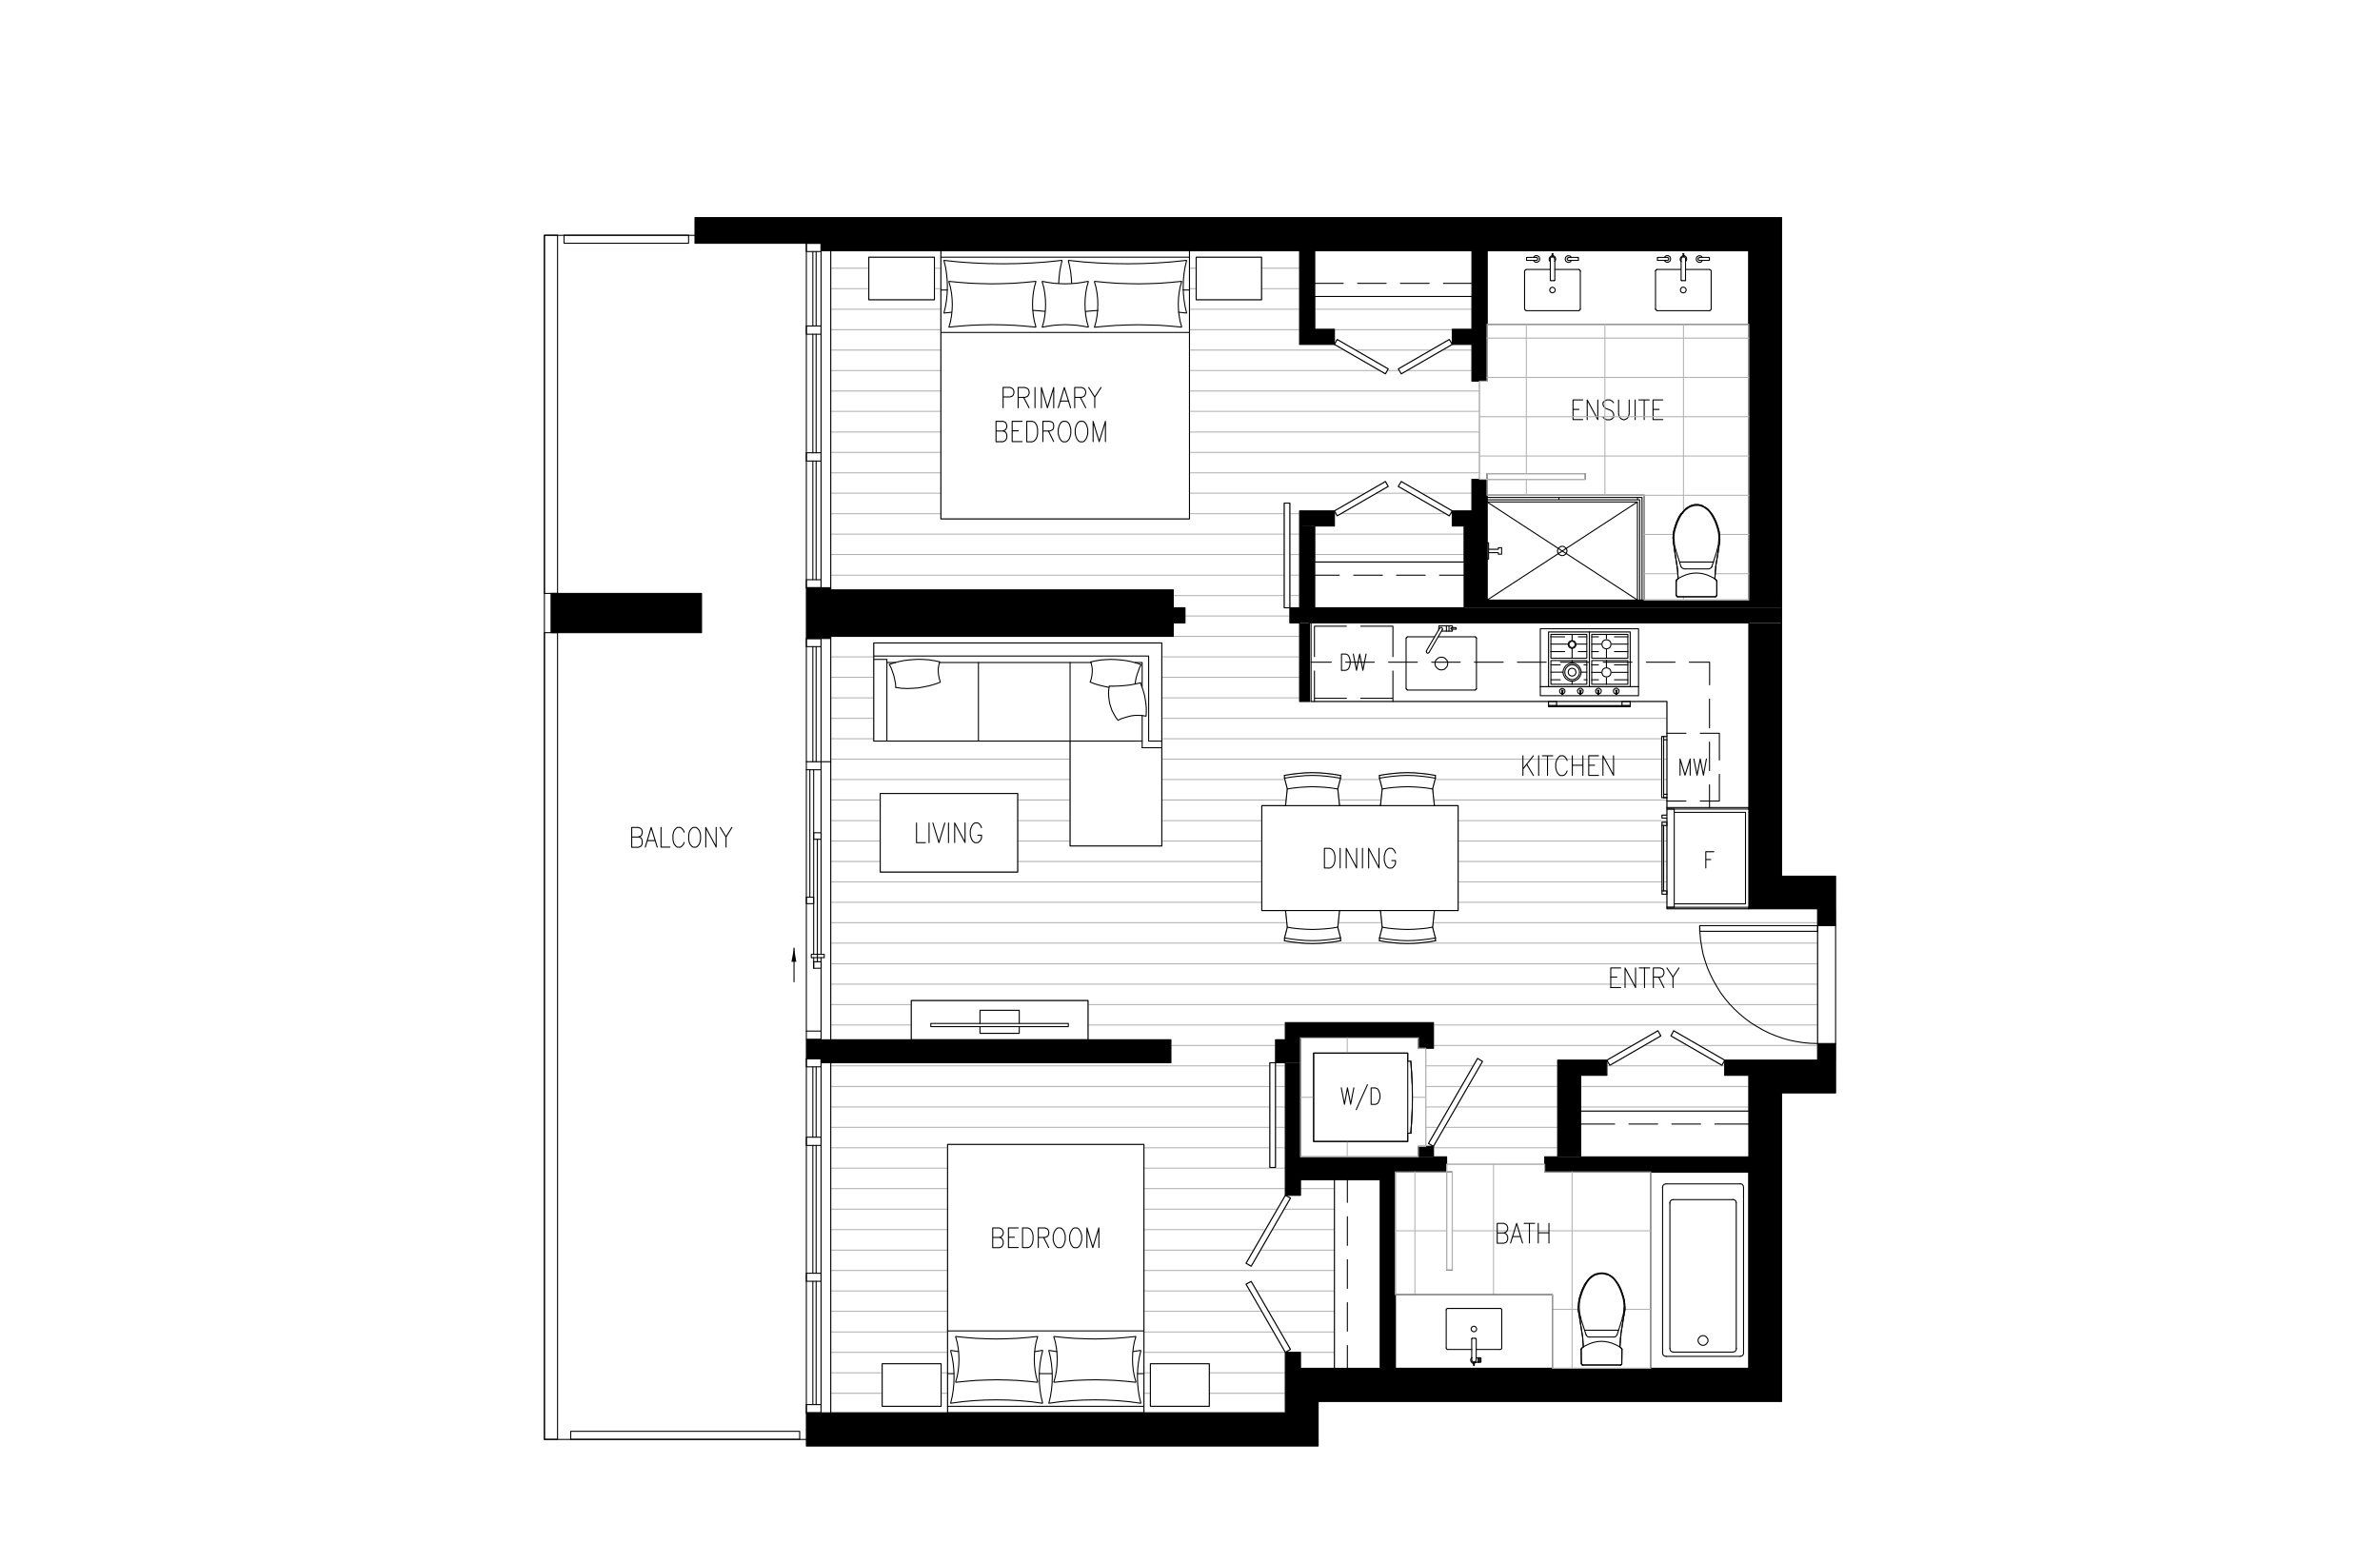 <?xml version="1.0" encoding="utf-8"?>
<!-- Generator: Adobe Illustrator 27.2.0, SVG Export Plug-In . SVG Version: 6.00 Build 0)  -->
<svg version="1.1" id="Layer_1" xmlns="http://www.w3.org/2000/svg" xmlns:xlink="http://www.w3.org/1999/xlink" x="0px" y="0px"
	 viewBox="0 0 2314 1500" style="enable-background:new 0 0 2314 1500;" xml:space="preserve">
<style type="text/css">
	.st0{fill:none;stroke:#000000;stroke-linecap:round;stroke-linejoin:round;stroke-miterlimit:10;}
	.st1{fill:none;stroke:#B3B3B3;stroke-linecap:round;stroke-linejoin:round;stroke-miterlimit:10;}
	.st2{fill:none;stroke:#B3B3B3;stroke-linecap:round;stroke-linejoin:bevel;stroke-miterlimit:10;}
	.st3{fill-rule:evenodd;clip-rule:evenodd;}
	.st4{fill:none;stroke:#000000;stroke-linecap:round;stroke-linejoin:bevel;stroke-miterlimit:10;}
</style>
<g id="Layer_1_1_">
</g>
<g id="Floorplan">
	<g>
		<path class="st0" d="M830.7,3137.5v-19.6l5.9,19.6l6.1-19.6v19.6 M818,3117.9l-1.6,0.8l-1.4,2l-0.8,1.8l-0.8,2.9v4.5l0.8,2.9
			l0.8,1.8l1.4,2l1.6,1h2.9l1.6-1l1.4-2l0.8-1.8l0.8-2.9v-4.5l-0.8-2.9l-0.8-1.8l-1.4-2l-1.6-0.8H818z M801.5,3117.9l-1.6,0.8
			l-1.4,2l-0.8,1.8l-0.8,2.9v4.5l0.8,2.9l0.8,1.8l1.4,2l1.6,1h2.9l1.6-1l1.6-2l0.6-1.8l0.8-2.9v-4.5l-0.8-2.9l-0.6-1.8l-1.6-2
			l-1.6-0.8H801.5z M787.4,3127.1l5.1,10.4 M782.1,3137.5v-19.6h6.7l2.4,0.8l0.8,1l0.6,2v1.8l-0.6,2l-0.8,0.8l-2.4,1h-6.7
			 M766.5,3137.5v-19.6h5.3l2.2,0.8l1.6,2l0.8,1.8l0.6,2.9v4.5l-0.6,2.9l-0.8,1.8l-1.6,2l-2.2,1L766.5,3137.5L766.5,3137.5z
			 M752.4,3137.5h9.6 M752.4,3127.1h5.9 M752.4,3137.5v-19.6h9.6 M743.3,3127.1l2.2,1l0.8,1l0.8,1.8v2.9l-0.8,1.8l-0.8,1l-2.2,1
			h-6.7 M736.7,3137.5v-19.6h6.7l2.2,0.8l0.8,1l0.8,2v1.8l-0.8,2l-0.8,0.8l-2.2,1h-6.7"/>
		<g>
			<polyline class="st0" points="743.5,3104.8 743.5,3085 750.2,3085 752.4,3086 753.2,3086.8 754,3088.8 754,3090.6 753.2,3092.5 
				752.4,3093.5 750.2,3094.3 743.5,3094.3 			"/>
			<path class="st0" d="M838.4,3085.2l-6.1,9.4 M826.4,3085.2l5.9,9.4v10.2 M818.2,3094.6l5.3,10.2 M812.9,3104.8v-19.6h6.7l2.4,1
				l0.8,0.8l0.8,2v2l-0.8,1.8l-0.8,1l-2.4,1h-6.7"/>
			<path class="st0" d="M763.4,3094.6l5.3,10.2 M758.1,3104.8v-19.6h6.7l2.4,1l0.8,0.8l0.8,2v2l-0.8,1.8l-0.8,1l-2.4,1h-6.7"/>
			<path class="st0" d="M774.5,3085.2v19.6"/>
			<g>
				<line class="st0" x1="799.1" y1="3098.3" x2="806.6" y2="3098.3"/>
				<polyline class="st0" points="797,3104.8 802.9,3085.2 808.9,3104.8 				"/>
				<polyline class="st0" points="780.6,3104.8 780.6,3085.2 786.5,3104.8 792.6,3085.2 792.6,3104.8 				"/>
			</g>
		</g>
	</g>
	<g>
		<polyline class="st1" points="1394.6,885.4 1392.9,901.8 1395.6,912.1 1395.6,914.8 		"/>
		<polyline class="st2" points="1341.4,914.8 1348,916 1354.7,916.7 1361.6,917.3 1368.5,917.5 1375.3,917.3 1382.2,916.7 
			1388.9,916 1395.6,914.8 		"/>
		<polyline class="st1" points="1341.2,914.8 1341.2,912.1 1343.8,901.8 1342.1,885.4 1302.4,885.4 1300.7,901.8 1303.4,912.1 
			1303.4,914.8 		"/>
		<polyline class="st2" points="1248.9,914.8 1255.6,916 1262.3,916.7 1269.2,917.3 1276.1,917.5 1282.9,917.3 1289.8,916.7 
			1296.5,916 1303.2,914.8 		"/>
		<polyline class="st1" points="1248.9,914.8 1248.9,912.1 1251.6,901.8 1249.9,885.4 1226.8,885.4 1226.8,783.4 1249.9,783.4 
			1251.6,767 1248.9,756.7 1248.9,754 		"/>
		<polyline class="st2" points="1303.2,754 1296.5,752.9 1289.8,752.1 1282.9,751.6 1276.1,751.4 1269.2,751.6 1262.3,752.1 
			1255.6,752.9 1248.9,754 		"/>
		<polyline class="st1" points="1303.4,754 1303.4,756.7 1300.7,767 1302.4,783.4 1342.1,783.4 1343.8,767 1341.2,756.7 1341.2,754 
					"/>
		<polyline class="st2" points="1395.6,754 1388.9,752.9 1382.2,752.1 1375.3,751.6 1368.5,751.4 1361.6,751.6 1354.7,752.1 
			1348,752.9 1341.4,754 		"/>
		<path class="st1" d="M1112.2,1354.8h6.3 M915,1354.8h6.3 M1175.8,1354.8h73.9 M807.7,1354.8h50 M1112.2,1334.9h6.3 M915,1334.9
			h6.3 M1175.8,1334.9h73.9 M807.7,1334.9h50 M1112.2,1315h137.5 M1264.4,1315h33 M807.7,1315h113.6 M1112.2,1295.2h126
			 M1244.7,1295.2h52.7 M807.7,1295.2h113.6 M1112.2,1275.1h114.6 M1233.3,1275.1h64.2 M807.7,1275.1h113.6 M1112.2,1255.3h103.1
			 M1221.8,1255.3h75.6 M807.7,1255.3h113.6 M1112.2,1235.4h185.2 M807.7,1235.4h113.6 M1112.2,1215.6H1219 M1225.5,1215.6h72
			 M807.7,1215.6h113.6 M1112.2,1195.7h118.2 M1236.9,1195.7h60.5 M807.7,1195.7h113.6 M1112.2,1175.8H1242 M1248.4,1175.8h49.1
			 M807.7,1175.8h113.6 M1112.2,1155.8h137.5 M1264.4,1155.8h33 M807.7,1155.8h113.6 M1112.2,1135.9h137.5 M807.7,1135.9h113.6
			 M1240.2,1116.1h9.5 M1112.2,1116.1h122.4 M1393.7,1116.1h120.9 M807.7,1116.1h113.6 M1386.2,1096.2h11.6 M1240.2,1096.2h9.5
			 M1404.4,1096.2h110.2 M807.7,1096.2h427 M1386.2,1076.4h23.1 M1415.8,1076.4h98.7 M1240.2,1076.4h9.5 M1536.9,1076.4h163.4
			 M807.7,1076.4h427 M1386.2,1056.5h34.6 M1427.3,1056.5h87.3 M1240.2,1056.5h9.5 M1536.9,1056.5h163.4 M807.7,1056.5h427
			 M1386.2,1036.4h46.2 M1438.7,1036.4h75.8 M1240.2,1036.4h9.5 M1562.3,1036.4h114.6 M807.7,1036.4h427 M1598.2,1016.6h42.8
			 M1393.7,1016.6h193.4 M1652,1016.6h115.1 M1138.4,1016.6h101.8 M1057.8,996.7h191.9 M1393.7,996.7h373.5 M807.7,996.7H886
			 M1057.8,976.9h709.4 M807.7,976.9H886 M807.7,957h959.5 M807.7,937.2h959.5 M1285.4,917.1h73.7 M1377.6,917.1h389.5 M807.7,917.1
			h459.2 M1301.1,897.2h42.4 M1393.3,897.2h373.9 M807.7,897.2h443.6 M1417.7,877.4h203 M807.7,877.4h419.1 M1417.7,857.5h198.2
			 M1617.5,857.5h3.2 M807.7,857.5h419.1 M1417.7,837.7h198.2 M989.4,837.7h237.3 M1617.5,837.7h3.2 M807.7,837.7h48.1
			 M1129.6,817.8h97.2 M1417.7,817.8h198.2 M989.4,817.8h51 M1617.5,817.8h3.2 M807.7,817.8h48.1 M1129.6,798h97.2 M989.4,798h51
			 M1417.7,798h203 M807.7,798h48.1 M1129.6,777.9h120.9 M1301.8,777.9h40.9 M989.4,777.9h51 M1394.1,777.9h226.6 M807.7,777.9h48.1
			 M1303,758h38.6 M1395.2,758h220.4 M1129.6,758h119.7 M1617.5,758h3.2 M807.7,758h232.8 M1129.6,738.2h486 M1617.5,738.2h3.2
			 M807.7,738.2h232.8 M1129.6,718.3h486 M807.7,718.3h41.8 M1129.6,698.5h491.1 M807.7,698.5h41.8 M1129.6,678.6h134 M807.7,678.6
			h41.8 M1129.6,658.6h134 M807.7,658.6h41.8 M1129.6,638.7h134 M807.7,638.7h41.8 M1140.7,618.8h123 M1152.1,599h102 M1254.1,579.1
			h9.5 M1140.7,579.1h107.9 M1254.1,559.3h9.5 M807.7,559.3h440.9 M1254.1,539.2h9.5 M1278.3,539.2h145.1 M807.7,539.2h440.9
			 M1254.1,519.4h9.5 M1278.3,519.4h145.1 M807.7,519.4h440.9 M1297.4,499.5h1.5 M1254.1,499.5h9.5 M1303.7,499.5h102 M1156.5,499.5
			h92 M1410.3,499.5h1.7 M807.7,499.5h107.1 M1338.1,479.6h33 M1156.5,479.6H1327 M1382.4,479.6h48.7 M807.7,479.6h107.1
			 M1156.5,459.8h281.8 M807.7,459.8h107.1 M1156.5,439.9h281.8 M807.7,439.9h107.1 M1156.5,420.1h281.8 M807.7,420.1h107.1
			 M1156.5,400h281.8 M807.7,400h107.1 M1156.5,380.2h281.8 M807.7,380.2h107.1 M1348.8,360.3h11.6 M1156.5,360.3h185 M1367.9,360.3
			h63.2 M807.7,360.3h107.1 M1318.3,340.4h72.9 M1156.5,340.4H1307 M1402.3,340.4h28.8 M807.7,340.4h107.1 M1156.5,320.6h107.1
			 M1297.4,320.6H1412 M807.7,320.6h107.1 M1156.5,300.7h107.1 M1278.3,300.7h152.8 M807.7,300.7h107.1 M1156.5,280.7h6.5
			 M908.5,280.7h6.3 M1226.6,280.7h37 M807.7,280.7h37 M1156.5,260.8h6.5 M908.5,260.8h6.3 M1226.6,260.8h37 M807.7,260.8h37
			 M1395.6,754v2.7l-2.7,10.3l1.7,16.4h23.1v102h-23.1"/>
		<rect x="857.7" y="1326.1" class="st1" width="57.3" height="41.4"/>
		<rect x="1118.5" y="1326.1" class="st1" width="57.3" height="41.4"/>
		<rect x="1163" y="250.1" class="st1" width="63.6" height="41.4"/>
		<rect x="844.7" y="250.1" class="st1" width="63.8" height="41.4"/>
		<polygon class="st1" points="849.5,720.6 1040.4,720.6 1040.4,822.6 1129.6,822.6 1129.6,625.1 849.5,625.1 		"/>
		<rect x="855.8" y="771.6" class="st1" width="133.7" height="76.4"/>
		<polygon class="st1" points="1767.2,883.7 1620.7,883.7 1620.7,802.7 1617.5,802.7 1617.5,866.3 1620.7,866.3 1620.7,869.6 
			1615.9,869.6 1615.9,799.5 1620.7,799.5 1620.7,795.5 1615.9,795.5 1615.9,792.6 1620.7,792.6 1620.7,719.3 1617.5,719.3 
			1617.5,772.4 1620.7,772.4 1620.7,775.6 1615.6,775.6 1615.6,716.2 1620.7,716.2 1620.7,682.1 1513.4,682.1 1513.4,686.1 
			1577,686.1 1577,682.1 1585,682.1 1585,687.2 1505.6,687.2 1505.6,682.1 1263.6,682.1 1263.6,605.7 1254.1,605.7 1254.1,489.2 
			1248.6,489.2 1248.6,591 1263.6,591 1263.6,496.8 1297.4,496.8 1347.1,468.2 1349.8,473 1300.1,501.6 1297.4,496.8 1297.4,511.5 
			1278.3,511.5 1278.3,546.5 1423.5,546.5 1423.5,511.5 1412,511.5 1412,496.8 1409.1,501.6 1359.5,473 1362.4,468.2 1412,496.8 
			1431.1,496.8 1431.1,466.1 1438.4,466.1 1438.4,370.6 1431.1,370.6 1431.1,334.9 1412,334.9 1362.4,363.6 1359.5,358.8 
			1409.1,330.1 1412,334.9 1412,320.2 1431.1,320.2 1431.1,288.3 1278.3,288.3 1278.3,320.2 1297.4,320.2 1297.4,334.9 
			1300.1,330.1 1349.8,358.8 1347.1,363.6 1297.4,334.9 1263.6,334.9 1263.6,243.8 1156.5,243.8 1156.5,504.7 914.8,504.7 
			914.8,243.8 807.7,243.8 807.7,573.6 1140.7,573.6 1140.7,591 1152.1,591 1152.1,605.7 1140.7,605.7 1140.7,618.8 807.7,618.8 
			807.7,1011 886,1011 886,972.9 1057.8,972.9 1057.8,1011 1138.4,1011 1138.4,1033.4 807.7,1033.4 807.7,1373.8 921.3,1373.8 
			921.3,1112.8 1112.2,1112.8 1112.2,1373.8 1249.7,1373.8 1249.7,1315 1211.5,1248.8 1216.5,1246.1 1254.7,1312.2 1249.7,1315 
			1264.4,1315 1264.4,1330.5 1297.4,1330.5 1297.4,1147.2 1264.4,1147.2 1264.4,1162.3 1249.7,1162.3 1254.7,1165 1216.5,1231.2 
			1211.5,1228.3 1249.7,1162.3 1249.7,1033.4 1234.6,1033.4 1234.6,1135.2 1240.2,1135.2 1240.2,1011 1249.7,1011 1249.7,994.4 
			1393.7,994.4 1393.7,1019.3 1386.2,1019.3 1386.2,1114.7 1393.7,1114.7 1388.9,1111.9 1436.6,1029.2 1441.4,1032.1 1393.7,1114.7 
			1393.7,1124.9 1406.5,1124.9 1406.5,1132.1 1501.9,1132.1 1501.9,1124.9 1514.5,1124.9 1514.5,1030.9 1562.3,1030.9 
			1611.9,1002.3 1614.8,1007.2 1565.2,1035.9 1562.3,1030.9 1562.3,1045.6 1536.9,1045.6 1536.9,1080.4 1700.3,1080.4 
			1700.3,1045.6 1676.9,1045.6 1676.9,1030.9 1674.2,1035.9 1624.5,1007.2 1627.2,1002.3 1676.9,1030.9 1767.2,1030.9 1767.2,905.6 
			1652.6,905.6 1652.6,900.1 1767.2,900.1 		"/>
		<line class="st0" x1="1632.4" y1="941.2" x2="1626.6" y2="950.1"/>
		<polyline class="st0" points="1620.7,941.2 1626.6,950.1 1626.6,960.3 		"/>
		<line class="st0" x1="1612.7" y1="950.1" x2="1617.8" y2="960.3"/>
		<polyline class="st0" points="1607.5,960.3 1607.5,941.2 1614.2,941.2 1616.3,942.1 1617.1,942.9 1617.8,944.8 1617.8,946.5 
			1617.1,948.4 1616.3,949.4 1614.2,950.1 1607.5,950.1 		"/>
		<line class="st0" x1="1593.8" y1="941.2" x2="1603.9" y2="941.2"/>
		<line class="st0" x1="1598.9" y1="941.2" x2="1598.9" y2="960.3"/>
		<polyline class="st0" points="1580,960.3 1580,941.2 1590.2,960.3 1590.2,941.2 		"/>
		<line class="st0" x1="1566.1" y1="960.3" x2="1575.7" y2="960.3"/>
		<line class="st0" x1="1566.1" y1="950.1" x2="1572" y2="950.1"/>
		<polyline class="st0" points="1566.1,960.3 1566.1,941.2 1575.7,941.2 		"/>
		<path d="M1254.1,591v14.7h478.1V591H1254.1z M1263.6,511.5V591h14.7v-79.4L1263.6,511.5L1263.6,511.5z M1423.5,583.5v7.4h308.8
			v-7.4H1423.5z M1423.5,511.5v72h22.3v-72H1423.5z M1700.3,243.8v339.7h31.9V243.8H1700.3z M1263.6,496.8v14.7h33.8v-14.7H1263.6z
			 M1412,496.8v14.7h33.8v-14.7H1412z M1431.1,466.1v30.7h14.7v-30.7H1431.1z M1431.1,334.9v35.7h14.7v-35.7H1431.1z M1263.6,320.2
			v14.7h33.8v-14.7H1263.6z M1412,320.2v14.7h33.8v-14.7H1412z M1263.6,243.8v76.4h14.7v-76.4H1263.6z M1431.1,243.8v76.4h14.7
			v-76.4H1431.1z M798.3,236.6v7.3h933.9v-7.3H798.3z M675.7,211.6v25h1056.5v-25L675.7,211.6L675.7,211.6z"/>
		<path class="st3" d="M1263.6,605.7h9.5H1263.6z"/>
		<path d="M1767.2,883.7v16.4h17.6v-16.4H1767.2z M1700.3,852v31.7h84.4V852H1700.3z M1700.3,605.7V852h31.9V605.7H1700.3z
			 M1263.6,605.7v76.4h9.5v-76.4H1263.6z"/>
		<polygon class="st0" points="1784.7,900.1 1767.2,900.1 1767.2,883.7 1700.3,883.7 1700.3,605.7 1273.2,605.7 1273.2,682.1 
			1263.6,682.1 1263.6,605.7 1254.1,605.7 1254.1,591 1263.6,591 1263.6,496.8 1297.4,496.8 1297.4,511.5 1278.3,511.5 1278.3,591 
			1423.5,591 1423.5,511.5 1412,511.5 1412,496.8 1431.1,496.8 1431.1,466.1 1445.8,466.1 1445.8,583.5 1700.3,583.5 1700.3,243.8 
			1445.8,243.8 1445.8,370.6 1431.1,370.6 1431.1,334.9 1412,334.9 1412,320.2 1431.1,320.2 1431.1,243.8 1278.3,243.8 
			1278.3,320.2 1297.4,320.2 1297.4,334.9 1263.6,334.9 1263.6,243.8 798.3,243.8 798.3,236.6 675.7,236.6 675.7,211.6 
			1732.2,211.6 1732.2,852 1784.7,852 		"/>
		<path d="M784,1373.8v32.3h497.6v-32.3H784z M1249.7,1362.8v11.1h31.9v-11.1H1249.7z M1249.7,1330.5v32.3h482.5v-32.3H1249.7z
			 M1249.7,1315v15.5h14.7V1315H1249.7z M1341.9,1147.2v183.3h14.7v-183.3H1341.9z M1700.3,1139.6v190.9h31.9v-190.9H1700.3z
			 M1249.7,1147.2v15.1h14.7v-15.1H1249.7z M1249.7,1139.6v7.6h106.9v-7.6H1249.7z M1249.7,1124.9v14.7h156.8v-14.7H1249.7z
			 M1501.9,1124.9v14.7h230.3v-14.7H1501.9z M1249.7,1033.4v91.5h14.7v-91.5H1249.7z M1379,1114.7v10.1h14.7v-10.1H1379z
			 M1514.5,1045.6v79.2h22.3v-79.2H1514.5z M1700.3,1062.8v62.1h31.9v-62.1H1700.3z M1700.3,1045.6v17.2h84.4v-17.2H1700.3z
			 M1514.5,1030.9v14.7h47.7v-14.7H1514.5z M1676.8,1030.9v14.7h107.9v-14.7H1676.8z M1240.2,1011v22.3h24.3V1011H1240.2z
			 M1767.2,1014.7v16.2h17.6v-16.2H1767.2z M1379,1009.1v10.1h14.7v-10.1H1379z M1249.7,1009.1v1.9h14.7v-1.9H1249.7z M1249.7,994.4
			v14.7h144v-14.7H1249.7z"/>
		<polygon class="st0" points="1784.7,1014.7 1767.2,1014.7 1767.2,1030.9 1676.9,1030.9 1676.9,1045.6 1700.3,1045.6 
			1700.3,1124.9 1536.9,1124.9 1536.9,1045.6 1562.3,1045.6 1562.3,1030.9 1514.5,1030.9 1514.5,1124.9 1501.9,1124.9 
			1501.9,1139.6 1700.3,1139.6 1700.3,1330.5 1356.6,1330.5 1356.6,1139.6 1406.5,1139.6 1406.5,1124.9 1393.7,1124.9 
			1393.7,1114.7 1379,1114.7 1379,1124.9 1264.4,1124.9 1264.4,1009.1 1379,1009.1 1379,1019.3 1393.7,1019.3 1393.7,994.4 
			1249.7,994.4 1249.7,1011.1 1240.2,1011.1 1240.2,1033.4 1249.7,1033.4 1249.7,1162.3 1264.4,1162.3 1264.4,1147.2 1341.9,1147.2 
			1341.9,1330.5 1264.4,1330.5 1264.4,1315 1249.7,1315 1249.7,1373.8 784,1373.8 784,1406.1 1281.6,1406.1 1281.6,1362.8 
			1732.2,1362.8 1732.2,1062.8 1784.7,1062.8 		"/>
		<path d="M798.3,1029.4v4h340.1v-4H798.3z M784,1011.1v18.3h354.4v-18.3H784z"/>
		<polygon class="st0" points="798.3,1033.4 1138.4,1033.4 1138.4,1011.1 784,1011.1 784,1029.4 798.3,1029.4 		"/>
		<path d="M784,618.8v2.1h23.7v-2.1H784z M784,605.7v13.2h356.7v-13.2H784z M784,591v14.7h368.1V591H784z M784,573.6V591h356.7
			v-17.4H784z M784,571.5v2.1h23.7v-2.1H784z"/>
		<polygon class="st0" points="1140.7,618.8 1140.7,605.7 1152.1,605.7 1152.1,591 1140.7,591 1140.7,573.6 807.7,573.6 
			807.7,571.5 784,571.5 784,620.9 807.7,620.9 807.7,618.8 		"/>
		<rect x="535.8" y="577" width="146.3" height="38.2"/>
		<rect x="535.8" y="577" class="st0" width="146.3" height="38.2"/>
		<rect x="554.9" y="1391.8" class="st0" width="222.6" height="7.8"/>
		<rect x="548.4" y="228.7" class="st0" width="121.1" height="7.8"/>
		<rect x="529.3" y="615.2" class="st0" width="12.8" height="784.4"/>
		<rect x="529.3" y="228.7" class="st0" width="12.8" height="348.3"/>
		<path class="st0" d="M784,1002.6V748.5 M798.3,931.2v71.4 M798.3,748.5V928"/>
		<rect x="784" y="740.7" class="st0" width="14.3" height="7.8"/>
		<rect x="784" y="872.4" class="st0" width="7.1" height="6.3"/>
		<rect x="791.1" y="809.8" class="st0" width="7.3" height="6.3"/>
		<rect x="791.1" y="935.2" class="st0" width="7.3" height="6.3"/>
		<rect x="784" y="1002.6" class="st0" width="14.3" height="8"/>
		<path class="st0" d="M791.1,928V748.5 M791.1,941.5v-10.3 M787.4,872.4V748.5 M794.7,935.2V816.1"/>
		<line class="st0" x1="772" y1="954.7" x2="772" y2="921.9"/>
		<polygon class="st3" points="772,921.9 769.5,935.2 774.2,935.2 		"/>
		<line class="st0" x1="807.7" y1="740.7" x2="807.7" y2="1010.7"/>
		<rect x="784" y="621" class="st0" width="14.3" height="7.8"/>
		<path class="st0" d="M807.7,621v119.7h-9.4 M793.5,740.7V628.8 M790.3,740.7V628.8 M784,740.7V621 M798.3,740.7V621"/>
		<rect x="788.8" y="928" class="st0" width="12.6" height="3.2"/>
		<rect x="784" y="236.6" class="st0" width="14.3" height="8"/>
		<rect x="784" y="563.7" class="st0" width="14.3" height="7.8"/>
		<rect x="784" y="317" class="st0" width="14.3" height="8"/>
		<path class="st0" d="M793.5,244.6V317 M790.3,244.6V317"/>
		<rect x="784" y="440.3" class="st0" width="14.3" height="8"/>
		<path class="st0" d="M807.7,243.8v327.7 M784,236.6v334.9 M798.3,236.6v334.9 M793.5,448.3v115.3 M790.3,448.3v115.3 M793.5,325
			v115.3 M790.3,325v115.3"/>
		<rect x="784" y="1029.4" class="st0" width="14.3" height="8"/>
		<rect x="784" y="1365.8" class="st0" width="14.3" height="8"/>
		<rect x="784" y="1105.8" class="st0" width="14.3" height="8"/>
		<path class="st0" d="M793.5,1037.4v68.4 M790.3,1037.4v68.4"/>
		<rect x="784" y="1238.1" class="st0" width="14.3" height="7.8"/>
		<path class="st0" d="M807.7,1033.4v340.5 M784,1029.4v344.5 M798.3,1029.4v344.5 M793.5,1245.9v119.9 M790.3,1245.9v119.9
			 M793.5,1113.8v124.3 M790.3,1113.8v124.3"/>
		<path class="st0" d="M675.7,228.8H529.3v1170.9H784 M711.6,804.6l-5.7,9.2 M700.2,804.6l5.7,9.2v9.9 M686.2,823.7v-19.1l10.1,19.1
			v-19.1 M673.8,804.6l-1.3,1l-1.5,1.7l-0.8,1.9l-0.6,2.7v4.6l0.6,2.7l0.8,1.9l1.5,1.7l1.3,1h3.1l1.3-1l1.5-1.7l0.8-1.9l0.6-2.7
			v-4.6l-0.6-2.7l-0.8-1.9l-1.5-1.7l-1.3-1H673.8z M665.2,809.2l-0.8-1.9l-1.5-1.7l-1.3-1h-3.1l-1.3,1l-1.5,1.7l-0.8,1.9l-0.6,2.7
			v4.6l0.6,2.7l0.8,1.9l1.5,1.7l1.3,1h3.1l1.3-1l1.5-1.7l0.8-1.9 M642.7,804.6v19.1h8.6 M629.5,817.4h7.3 M627.4,823.7l5.7-19.1
			l5.9,19.1 M620.7,813.8l2.3,0.8l0.8,1l0.6,1.9v2.7l-0.6,1.7l-0.8,1l-2.3,1h-6.5 M614.2,823.7v-19.1h6.5l2.3,1l0.8,0.8l0.6,1.9v1.9
			l-0.6,1.7l-0.8,1l-2.3,1h-6.5"/>
		<rect x="1652.6" y="900.1" class="st0" width="114.6" height="5.5"/>
		<polyline class="st4" points="1652.6,900.1 1652.8,907 1653.4,913.9 1654.5,920.7 1655.8,927.6 1657.8,934.3 1660,940.8 
			1662.7,947.1 1665.8,953.4 1669.2,959.3 1672.8,965.2 1677,970.8 1681.4,976.1 1686.2,981.1 1691.2,985.8 1696.5,990.2 
			1702.1,994.4 1708,998.1 1713.9,1001.5 1720.2,1004.6 1726.5,1007.2 1733,1009.5 1739.7,1011.4 1746.5,1012.8 1753.4,1013.9 
			1760.3,1014.5 1767.2,1014.7 		"/>
		<path class="st0" d="M1784.7,900.1v114.6 M1767.2,900.1v114.6"/>
		<path class="st0" d="M1569.9,1093h-33 M1611.7,1093h-27.9 M1653.4,1093h-27.9 M1700.3,1093h-33 M1676.9,1030.9l-49.6-28.6l-2.7,5
			l49.6,28.6L1676.9,1030.9z M1562.3,1030.9l49.6-28.6l2.9,5l-49.6,28.6L1562.3,1030.9z"/>
		<line class="st0" x1="1536.9" y1="1080.4" x2="1700.3" y2="1080.4"/>
		<polyline class="st0" points="1368.7,1032.1 1368.7,1024 1277.2,1024 1277.2,1110 1368.7,1110 1368.7,1101.9 1371.7,1101.9 		"/>
		<polyline class="st4" points="1371.7,1101.9 1372.5,1090.3 1373.1,1078.6 1373.2,1067 1373.1,1055.4 1372.5,1043.7 1371.7,1032.1 
					"/>
		<path class="st1" d="M1264.4,1124.9H1379v-10.1h7.3v-95.5h-7.3v-10.1h-114.6V1124.9z M1309.9,1024v-14.9 M1309.9,1124.9V1110
			 M1373.4,1067h12.8 M1264.4,1067h12.8 M1371.7,1031.9l-3.1,0.2"/>
		<polygon class="st0" points="1393.7,1114.7 1441.4,1032.1 1436.6,1029.2 1388.9,1111.9 		"/>
		<path class="st0" d="M1368.7,1031.9h3.1 M1333.1,1073.9v-16h4.2l1.9,0.8l1.1,1.5l0.6,1.5l0.8,2.3v3.8l-0.8,2.3l-0.6,1.5l-1.1,1.5
			l-1.9,0.8L1333.1,1073.9L1333.1,1073.9z M1329.5,1054.8l-10.9,24.2 M1304.1,1057.8l3.1,16l2.9-16l3.1,16l3.1-16"/>
		<polyline class="st4" points="1371.7,1101.9 1372.5,1090.3 1373.1,1078.6 1373.2,1067 1373.1,1055.4 1372.5,1043.7 1371.7,1032.1 
					"/>
		<line class="st0" x1="1371.7" y1="1101.9" x2="1368.7" y2="1101.9"/>
		<rect x="1277.2" y="1024" class="st0" width="91.5" height="85.9"/>
		<path class="st0" d="M1310,1308.4v22.1 M1310,1266.7v27.7 M1310,1224.9v27.9 M1310,1183.1v27.9 M1310,1147.2v22 M1249.7,1162.3
			l-38.2,66.1l5,2.9l38.2-66.3L1249.7,1162.3z M1249.7,1315l-38.2-66.3l5-2.7l38.2,66.1L1249.7,1315z"/>
		<line class="st0" x1="1297.4" y1="1330.5" x2="1297.4" y2="1147.2"/>
		<rect x="1234.6" y="1033.4" class="st0" width="5.5" height="101.8"/>
		<line class="st0" x1="1112.2" y1="1367.5" x2="921.3" y2="1367.5"/>
		<rect x="921.3" y="1112.8" class="st0" width="190.9" height="261"/>
		<path class="st4" d="M1101.3,1314.3l3.8-0.6l3.8-0.6 M1109.2,1313.5l-1.5,6.3l-1,6.3l-0.6,6.3l-0.2,6.5l0.2,6.5l0.6,6.3l1,6.3
			l1.5,6.3 M1109,1364.5l-11.1-1.5l-11.1-1l-11.3-0.6l-11.1-0.2l-11.1,0.2l-11.3,0.6l-11.1,1l-11.1,1.5 M1019.8,1364.3l1.5-6.3
			l1-6.3l0.6-6.3l0.2-6.5l-0.2-6.5l-0.6-6.3l-1-6.3l-1.5-6.3 M1024.6,1343.9l1.5-5.3l1-5.5l0.6-5.7l0.2-5.5l-0.2-5.5l-0.6-5.7
			l-1-5.5l-1.5-5.3 M1024.8,1299.6l9.9,1l9.9,0.8l9.9,0.4l9.9,0.2l9.9-0.2l9.9-0.4l9.9-0.8l9.9-1 M1104.4,1299.6l-1.5,5.3l-1,5.5
			l-0.6,5.7l-0.2,5.5l0.2,5.5l0.6,5.7l1,5.5l1.5,5.3 M1104.2,1344.1l-9.9-1l-9.9-0.8l-9.9-0.4l-9.9-0.2l-9.9,0.2l-9.9,0.4l-9.9,0.8
			l-9.9,1 M924.5,1313.1l3.8,0.6l3.8,0.6 M924.3,1364.3l1.5-6.3l1-6.3l0.6-6.3l0.2-6.5l-0.2-6.5l-0.6-6.3l-1-6.3l-1.5-6.3
			 M1013.5,1364.5l-11.1-1.5l-11.1-1l-11.3-0.6l-11.1-0.2l-11.1,0.2l-11.3,0.6l-11.1,1l-11.1,1.5 M1013.7,1313.5l-1.5,6.3l-1,6.3
			l-0.6,6.3l-0.2,6.5l0.2,6.5l0.6,6.3l1,6.3l1.5,6.3 M1008.9,1299.6l-1.5,5.3l-1,5.5l-0.6,5.7l-0.2,5.5l0.2,5.5l0.6,5.7l1,5.5
			l1.5,5.3 M929.3,1299.6l9.9,1l9.9,0.8l9.9,0.4l9.9,0.2l9.9-0.2l9.9-0.4l9.9-0.8l9.9-1 M929.1,1343.9l1.5-5.3l1-5.5l0.6-5.7
			l0.2-5.5l-0.2-5.5l-0.6-5.7l-1-5.5l-1.5-5.3 M1008.7,1344.1l-9.9-1l-9.9-0.8l-9.9-0.4l-9.9-0.2l-9.9,0.2l-9.9,0.4l-9.9,0.8l-9.9,1
			"/>
		<path class="st0" d="M1105.9,1335.7h6.3 M1010.4,1335.7h12.6 M921.3,1294.2h190.9 M921.3,1335.7h6.3"/>
		<path class="st4" d="M1020,1313.1l3.8,0.6l3.8,0.6 M1005.9,1314.3l3.8-0.6l3.8-0.6"/>
		<rect x="1118.5" y="1326.1" class="st0" width="57.3" height="41.4"/>
		<path class="st0" d="M1056.8,1213.1V1194l5.7,19.1l5.9-19.1v19.1 M1044.4,1194l-1.5,1l-1.3,1.9l-0.8,1.7l-0.8,2.7v4.6l0.8,2.9
			l0.8,1.7l1.3,1.9l1.5,0.8h2.9l1.5-0.8l1.3-1.9l0.8-1.7l0.8-2.9v-4.6l-0.8-2.7l-0.8-1.7l-1.3-1.9l-1.5-1H1044.4z M1028.4,1194
			l-1.3,1l-1.5,1.9l-0.8,1.7l-0.8,2.7v4.6l0.8,2.9l0.8,1.7l1.5,1.9l1.3,0.8h2.9l1.5-0.8l1.5-1.9l0.6-1.7l0.8-2.9v-4.6l-0.8-2.7
			l-0.6-1.7l-1.5-1.9l-1.5-1H1028.4z M1014.6,1203.1l5,9.9 M1009.5,1213.1V1194h6.5l2.3,1l0.8,1l0.6,1.7v1.9l-0.6,1.7l-0.8,1l-2.3,1
			h-6.5 M994.2,1213.1V1194h5.2l2.1,1l1.5,1.9l0.8,1.7l0.6,2.7v4.6l-0.6,2.9l-0.8,1.7l-1.5,1.9l-2.1,0.8L994.2,1213.1L994.2,1213.1z
			 M980.5,1213.1h9.4 M980.5,1203.1h5.7 M980.5,1213.1V1194h9.4 M971.7,1203.1l2.1,1l0.8,1l0.8,1.7v2.7l-0.8,1.9l-0.8,1l-2.1,0.8
			h-6.5 M965.2,1213.1V1194h6.5l2.1,1l0.8,1l0.8,1.7v1.9l-0.8,1.7l-0.8,1l-2.1,1h-6.5"/>
		<rect x="857.7" y="1326.1" class="st0" width="57.3" height="41.4"/>
		<path class="st0" d="M1403.4,275.5h27.7 M1361.6,275.5h27.9 M1320,275.5h27.7 M1278.3,275.5h27.7 M1297.4,334.9l49.6,28.6l2.7-4.8
			l-49.6-28.6L1297.4,334.9z M1412,334.9l-49.6,28.6l-2.9-4.8l49.6-28.6L1412,334.9z"/>
		<line class="st0" x1="1431.1" y1="288.3" x2="1278.3" y2="288.3"/>
		<path class="st0" d="M1399.6,559.3h23.9 M1357.8,559.3h27.9 M1316.2,559.3h27.9 M1278.3,559.3h23.9 M1297.4,496.8l49.6-28.6
			l2.7,4.8l-49.6,28.6L1297.4,496.8z M1412,496.8l-49.6-28.6l-2.9,4.8l49.6,28.6L1412,496.8z"/>
		<line class="st0" x1="1423.5" y1="546.5" x2="1278.3" y2="546.5"/>
		<rect x="1248.6" y="489.2" class="st0" width="5.5" height="101.8"/>
		<line class="st0" x1="914.8" y1="250.1" x2="1156.5" y2="250.1"/>
		<rect x="914.8" y="243.8" class="st0" width="241.7" height="260.8"/>
		<path class="st4" d="M1064.1,318.1l1.5-5.3l1-5.5l0.6-5.7l0.2-5.5l-0.2-5.5l-0.6-5.7l-1-5.5l-1.5-5.3 M1148.7,318.1l-10.5-1
			l-10.5-0.8L1117,316l-10.5-0.2L1096,316l-10.7,0.4l-10.5,0.8l-10.5,1 M1148.9,273.8l-1.5,5.3l-1,5.5l-0.6,5.7l-0.2,5.5l0.2,5.5
			l0.6,5.7l1,5.5l1.5,5.3 M1064.3,273.6l10.5,1l10.5,0.8l10.7,0.4l10.5,0.2l10.5-0.2l10.7-0.4l10.5-0.8l10.5-1"/>
		<path class="st0" d="M921.1,282h-6.3 M1156.5,323.3H914.8 M1156.5,282h-6.3"/>
		<path class="st4" d="M1016.2,302.8l-6.1-0.6l-6.1-0.4 M925.5,303.6l-3.8,0.4l-3.8,0.4 M917.8,304.2l1.5-6.3l1-6.3l0.6-6.3l0.2-6.5
			l-0.2-6.5l-0.6-6.3l-1-6.3l-1.5-6.3 M917.8,253.2l14.3,1.5l14.3,1l14.3,0.6l14.3,0.2l14.3-0.2l14.3-0.6l14.3-1l14.3-1.5
			 M1032.6,253.4l-1.3,5.5l-1,5.5l-0.6,5.7l-0.4,5.5 M1007.2,273.8l-1.5,5.3l-1,5.5l-0.6,5.7l-0.2,5.5l0.2,5.5l0.6,5.7l1,5.5
			l1.5,5.3 M1007,318.1l-10.5-1l-10.5-0.8l-10.7-0.4l-10.5-0.2l-10.5,0.2l-10.7,0.4l-10.5,0.8l-10.5,1 M922.6,318.1l1.5-5.3l1-5.5
			l0.6-5.7l0.2-5.5l-0.2-5.5l-0.6-5.7l-1-5.5l-1.5-5.3 M922.6,273.6l10.5,1l10.5,0.8l10.7,0.4l10.5,0.2l10.5-0.2l10.7-0.4l10.5-0.8
			l10.5-1 M1067.4,301.9l-6.1,0.4l-6.1,0.6 M1153.5,304.4l-3.8-0.4l-3.8-0.4 M1153.7,253.4l-1.5,6.3l-1,6.3l-0.6,6.3l-0.2,6.5
			l0.2,6.5l0.6,6.3l1,6.3l1.5,6.3 M1038.9,253.2l14.3,1.5l14.3,1l14.3,0.6l14.3,0.2l14.3-0.2l14.3-0.6l14.3-1l14.3-1.5 M1042,275.7
			l-0.4-5.5l-0.6-5.7l-1-5.5l-1.3-5.5 M1058.2,273.8l-1.5,5.3l-1,5.5l-0.6,5.7l-0.2,5.5l0.2,5.5l0.6,5.7l1,5.5l1.5,5.3 M1058,318.1
			l-5.5-1l-5.5-0.8l-5.7-0.4l-5.5-0.2l-5.5,0.2l-5.7,0.4l-5.5,0.8l-5.5,1 M1013.3,318.1l1.5-5.3l1-5.5l0.6-5.7l0.2-5.5l-0.2-5.5
			l-0.6-5.7l-1-5.5l-1.5-5.3 M1013.3,273.6l5.5,1l5.5,0.8l5.7,0.4l5.5,0.2l5.5-0.2l5.7-0.4l5.5-0.8l5.5-1"/>
		<rect x="1163" y="250.1" class="st0" width="63.6" height="41.4"/>
		<rect x="844.7" y="250.1" class="st0" width="63.8" height="41.4"/>
		<path class="st0" d="M1695.2,1154.4v161.2 M1616.5,1154.4v161.2 M1619.8,1318.9h72.2 M1619.8,1151.2h72.2"/>
		<rect x="1604.9" y="1139.6" class="st0" width="95.5" height="190.9"/>
		<path class="st4" d="M1695.2,1154.4l-0.2-0.8l-0.2-0.8l-0.6-0.8l-0.6-0.6l-1-0.2l-0.8-0.2 M1691.9,1318.9l0.8-0.2l1-0.2l0.6-0.6
			l0.6-0.8l0.2-0.8l0.2-0.8 M1616.5,1315.6l0.2,0.8l0.2,1l0.6,0.6l0.8,0.6l0.8,0.2l0.8,0.2 M1619.8,1151.2l-0.8,0.2l-0.8,0.2
			l-0.8,0.6l-0.6,0.6l-0.2,1l-0.2,0.8"/>
		<path class="st0" d="M1623.6,1169.7v141.7 M1688.1,1169.7v141.7 M1684.9,1314.8h-58 M1626.8,1166.5h58"/>
		<path class="st4" d="M1655.8,1308.2l1.3-0.2l1.3-0.6l1-1l0.8-1.1l0.4-1.1v-1.5l-0.4-1.1l-0.8-1.1l-1-1l-1.3-0.6l-1.3-0.2l-1.3,0.2
			l-1.3,0.6l-1,1l-0.8,1.1l-0.4,1.1v1.5l0.4,1.1l0.8,1.1l1,1l1.3,0.6L1655.8,1308.2z M1623.6,1311.4l0.2,0.8l0.2,1l0.6,0.6l0.8,0.6
			l0.8,0.2l0.8,0.2 M1684.9,1314.7l0.8-0.2l1-0.2l0.6-0.6l0.6-0.8l0.2-0.8l0.2-0.8 M1688.1,1169.7l-0.2-0.8l-0.2-1l-0.6-0.6
			l-0.8-0.6l-0.8-0.2l-0.8-0.2 M1626.8,1166.5l-0.8,0.2l-1,0.2l-0.6,0.6l-0.6,0.8l-0.2,0.8l-0.2,0.8"/>
		<rect x="1406.5" y="1139.6" class="st0" width="5.5" height="95.5"/>
		<path class="st1" d="M1528.5,1330.5v-190.9 M1452.1,1258.9v-126.8 M1375.7,1258.9v-119.3 M1579.8,1273.2h25 M1509.4,1273.2h25
			 M1412,1196.8h192.9 M1356.6,1196.8h49.8"/>
		<path class="st4" d="M1539.4,1309.7l-0.8,0.6l-0.8,0.8l-0.2,0.4l-0.2,0.4 M1539.4,1309.7l-0.2-2.9l-0.2-3.1l-0.2-2.9l-0.4-2.9
			 M1538.4,1298l-1.5-9.5l-1.5-9.5 M1534.4,1270.7v2.1l0.2,1.9l0.4,2.1l0.4,2.1 M1551.6,1238.7l-1.9,1l-1.7,1l-1.5,1.1l-1.3,1.3
			l-1.3,1.5l-1.1,1.5l-1.9,2.7l-1.5,2.9l-1.3,2.9l-1.1,3.2l-1,3.1l-0.8,3.2l-0.4,3.2l-0.2,3.2 M1562.7,1238.9l-1.3-0.4l-1.5-0.4
			l-1.3-0.2h-1.3h-1.3l-1.3,0.2l-1.5,0.4l-1.3,0.4"/>
		<line class="st0" x1="1537.3" y1="1311.8" x2="1537.5" y2="1326.1"/>
		<polyline class="st4" points="1537.7,1326.1 1537.7,1326.5 1538,1326.9 1538.4,1327.3 1538.8,1327.3 		"/>
		<line class="st0" x1="1538.8" y1="1327.3" x2="1575.7" y2="1327.3"/>
		<polyline class="st4" points="1575.7,1327.3 1576,1327.3 1576.4,1326.9 1576.8,1326.5 1576.8,1326.1 		"/>
		<line class="st0" x1="1576.8" y1="1326.1" x2="1577" y2="1311.8"/>
		<path class="st4" d="M1576,1298l-0.4,2.9l-0.2,2.9l-0.2,3.1l-0.2,2.9 M1576.8,1311.8l-0.2-0.4l-0.2-0.4l-0.8-0.8l-0.8-0.6"/>
		<line class="st0" x1="1578.9" y1="1278.9" x2="1575.8" y2="1298"/>
		<path class="st4" d="M1579.8,1270.6l-0.2-3.2l-0.4-3.2l-0.8-3.2l-1-3.1l-1.1-3.2l-1.3-2.9l-1.5-2.9l-1.9-2.7l-1.1-1.5l-1.3-1.5
			l-1.3-1.3l-1.5-1.1l-1.7-1l-1.9-1 M1578.9,1278.9l0.4-2.1l0.4-2.1l0.2-1.9v-2.1"/>
		<rect x="1356.6" y="1258.9" class="st0" width="152.8" height="71.6"/>
		<polygon class="st4" points="1430.3,1292.3 1430.5,1293.3 1431.1,1294.2 1432.1,1294.8 1433,1295 1434,1294.8 1434.9,1294.2 
			1435.5,1293.3 1435.7,1292.3 1435.5,1291.4 1434.9,1290.4 1434,1289.8 1433,1289.6 1432.1,1289.8 1431.1,1290.4 1430.5,1291.4 		
			"/>
		<line class="st0" x1="1435.3" y1="1312.2" x2="1458.8" y2="1312.2"/>
		<polyline class="st4" points="1458.8,1312.2 1459.4,1312 1459.7,1311.8 1459.9,1311.4 1460.1,1310.8 		"/>
		<line class="st0" x1="1460.1" y1="1310.8" x2="1460.1" y2="1273.6"/>
		<polyline class="st4" points="1460.1,1273.6 1459.9,1273 1459.7,1272.7 1459.4,1272.5 1458.8,1272.3 		"/>
		<line class="st0" x1="1458.8" y1="1272.3" x2="1407.4" y2="1272.3"/>
		<polyline class="st4" points="1407.4,1272.3 1406.9,1272.5 1406.5,1272.7 1406.3,1273 1406.1,1273.6 		"/>
		<line class="st0" x1="1406.1" y1="1273.6" x2="1406.1" y2="1310.8"/>
		<polyline class="st4" points="1406.1,1310.8 1406.3,1311.4 1406.5,1311.8 1406.9,1312 1407.4,1312.2 		"/>
		<path class="st0" d="M1431.3,1301.3h3.4 M1430.9,1320.2h0.2 M1437.6,1324.6v-4.4 M1407.4,1312.2h23.5"/>
		<polyline class="st4" points="1435.1,1301.9 1435.1,1301.7 1434.9,1301.7 1434.9,1301.5 1434.7,1301.5 		"/>
		<line class="st0" x1="1435.3" y1="1301.9" x2="1435.3" y2="1322.5"/>
		<polyline class="st4" points="1430.9,1322.5 1431.1,1323.2 1431.5,1324 1432.2,1324.4 1433,1324.6 1433.8,1324.4 1434.5,1324 
			1434.9,1323.2 1435.1,1322.5 		"/>
		<line class="st0" x1="1430.9" y1="1322.5" x2="1430.9" y2="1301.9"/>
		<path class="st4" d="M1430.9,1320.2l-0.6,0.8l-0.4,0.8v1l0.2,0.8l0.4,0.8l0.6,0.6l0.8,0.6l0.8,0.2 M1433.4,1325.5l0.6-0.2l0.4-0.2
			l0.6-0.2l0.4-0.4 M1431.3,1301.5h-0.2v0.2h-0.2v0.2"/>
		<path class="st0" d="M1437.2,1324.4h0.2 M1437,1324.6h0.2v-4.2h-1.9"/>
		<polyline class="st4" points="1437.2,1324.4 1437.4,1324.4 1437.6,1324.4 		"/>
		<path class="st0" d="M1432.8,1327.8h0.6 M1432.8,1327.6h0.2 M1432.6,1325.5v2.1 M1437.6,1320.6v-0.4 M1437.2,1320.4h0.2
			 M1439.7,1324.6h-2.1 M1439.7,1324.4h0.2 M1439.7,1320.4h0.2v0.2v3.8 M1437.6,1320.2l2.1,0.2L1437.6,1320.2z"/>
		<polyline class="st4" points="1437.6,1320.6 1437.4,1320.6 1437.2,1320.6 		"/>
		<path class="st0" d="M1438.9,1320.4h0.2 M1438.7,1324.4v-4 M1438.9,1324.4h0.2 M1437.2,1324.6h-1.3h-0.4h-2.1h-0.4 M1433.4,1324.6
			v1 M1432.6,1325.5v-1 M1433.4,1327.6v-1.3v-0.8"/>
		<polyline class="st4" points="1542.2,1298 1542.6,1298.8 1543.4,1299.6 1544.1,1300 1545.1,1300.1 		"/>
		<line class="st0" x1="1545.1" y1="1300.1" x2="1569.2" y2="1300.1"/>
		<polyline class="st4" points="1569.2,1300.1 1570.1,1300 1570.9,1299.6 1571.6,1298.8 1572,1298 		"/>
		<line class="st0" x1="1572.2" y1="1298" x2="1577.4" y2="1282"/>
		<path class="st4" d="M1535.4,1270.6l0.2,2.9l0.2,2.9l0.6,2.9l0.8,2.7 M1551.8,1239.4l-1.7,0.8l-1.5,1l-1.5,1.1l-1.5,1.3l-1.1,1.3
			l-1.1,1.5l-1.7,2.7l-1.5,2.9l-1.3,2.9l-1.1,3.1l-1,3.1l-0.8,3.2l-0.4,3.1l-0.2,3.2 M1562.5,1239.6l-1.3-0.4l-1.3-0.4l-1.3-0.2
			h-1.3h-1.3l-1.3,0.2l-1.3,0.4l-1.3,0.4 M1579.1,1270.6l-0.2-3.2l-0.4-3.1l-0.8-3.2l-1-3.1l-1.1-3.1l-1.3-2.9l-1.5-2.9l-1.7-2.7
			l-1.1-1.5l-1.1-1.3l-1.5-1.3l-1.5-1.1l-1.5-1l-1.7-0.8 M1577.2,1281.8l0.8-2.7l0.6-2.9l0.2-2.9l0.2-2.9"/>
		<path class="st0" d="M1537.5,1326.1l-0.2-14.3 M1573.5,1293.5h-32.8 M1536.9,1282l5.2,16"/>
		<path class="st4" d="M1576.8,1311.8l-0.2-0.4l-0.2-0.4 M1576.4,1311l-2.9-2.1l-3.1-1.5l-3.1-1.3l-3.4-1l-3.4-0.6l-3.4-0.2
			l-3.4,0.2l-3.4,0.6l-3.4,1l-3.1,1.3l-3.1,1.5l-2.9,2.1 M1537.8,1311l-0.2,0.4l-0.2,0.4"/>
		<line class="st0" x1="1577" y1="1311.8" x2="1576.8" y2="1326.1"/>
		<polyline class="st4" points="1575.7,1327.3 1576,1327.3 1576.4,1326.9 1576.8,1326.5 1576.8,1326.1 		"/>
		<line class="st0" x1="1575.7" y1="1327.3" x2="1538.8" y2="1327.3"/>
		<path class="st4" d="M1576,1298l-0.4,2.9l-0.2,2.9l-0.2,3.1l-0.2,2.9 M1537.7,1326.1v0.4l0.4,0.4l0.4,0.4h0.4"/>
		<line class="st0" x1="1575.8" y1="1298" x2="1578.9" y2="1278.9"/>
		<path class="st4" d="M1539.4,1309.7l-0.2-2.9l-0.2-3.1l-0.2-2.9l-0.4-2.9 M1538.4,1298l-1.5-9.5l-1.5-9.5 M1534.4,1270.7v2.1
			l0.2,1.9l0.4,2.1l0.4,2.1 M1551.6,1238.7l-1.9,1l-1.7,1l-1.5,1.1l-1.3,1.3l-1.3,1.5l-1.1,1.5l-1.9,2.7l-1.5,2.9l-1.3,2.9l-1.1,3.2
			l-1,3.1l-0.8,3.2l-0.4,3.2l-0.2,3.2 M1562.7,1238.9l-1.3-0.4l-1.5-0.4l-1.3-0.2h-1.3h-1.3l-1.3,0.2l-1.5,0.4l-1.3,0.4
			 M1579.8,1270.6l-0.2-3.2l-0.4-3.2l-0.8-3.2l-1-3.1l-1.1-3.2l-1.3-2.9l-1.5-2.9l-1.9-2.7l-1.1-1.5l-1.3-1.5l-1.3-1.3l-1.5-1.1
			l-1.7-1l-1.9-1 M1578.9,1278.9l0.4-2.1l0.4-2.1l0.2-1.9v-2.1"/>
		<polygon class="st1" points="1604.9,1139.6 1501.9,1139.6 1501.9,1132.1 1406.5,1132.1 1406.5,1139.6 1412,1139.6 1412,1235 
			1406.5,1235 1406.5,1139.6 1356.6,1139.6 1356.6,1258.9 1509.4,1258.9 1509.4,1330.5 1604.9,1330.5 		"/>
		<path class="st0" d="M1495.6,1198.8h10.3 M1506,1189.6v19.1 M1495.6,1189.6v19.1 M1481.9,1189.6h10.1 M1487,1189.6v19.1
			 M1471,1202.4h7.3 M1468.7,1208.7l5.9-19.1l5.7,19.1 M1462.2,1198.8l2.1,1l0.8,1l0.8,1.7v2.7l-0.8,1.9l-0.8,1l-2.1,0.8h-6.5
			 M1455.7,1208.7v-19.1h6.5l2.1,1l0.8,1l0.8,1.9v1.7l-0.8,1.9l-0.8,0.8l-2.1,1h-6.5"/>
		<rect x="1445.8" y="243.8" class="st0" width="254.5" height="71.6"/>
		<polygon class="st4" points="1512.1,282 1511.9,281.1 1511.3,280.1 1510.3,279.5 1509.4,279.3 1508.4,279.5 1507.5,280.1 
			1506.9,281.1 1506.7,282 1506.9,283 1507.5,283.9 1508.4,284.5 1509.4,284.7 1510.3,284.5 1511.3,283.9 1511.9,283 		"/>
		<line class="st0" x1="1511.7" y1="262" x2="1535.2" y2="262"/>
		<polyline class="st4" points="1536.5,263.5 1536.3,262.9 1536.1,262.5 1535.7,262.4 1535.2,262.2 		"/>
		<line class="st0" x1="1536.5" y1="263.5" x2="1536.5" y2="300.5"/>
		<polyline class="st4" points="1535.2,301.9 1535.7,301.7 1536.1,301.5 1536.3,301.1 1536.5,300.5 		"/>
		<line class="st0" x1="1535.2" y1="302.1" x2="1483.8" y2="302.1"/>
		<polyline class="st4" points="1482.5,300.5 1482.7,301.1 1482.8,301.5 1483.2,301.7 1483.8,301.9 		"/>
		<line class="st0" x1="1482.3" y1="300.5" x2="1482.3" y2="263.5"/>
		<polyline class="st4" points="1483.8,262.2 1483.2,262.4 1482.8,262.5 1482.7,262.9 1482.5,263.5 		"/>
		<path class="st0" d="M1534.6,250.7v2.3 M1509.8,246.7h-0.6 M1525,250.3h9.4 M1484.6,250.3h9.2 M1493.7,253.2h-9.2 M1534.4,253.2
			h-9.4 M1511.7,251.9v20.6 M1509.8,249.4v-2.7 M1509.8,249.7h0.2 M1509,249.4v-2.7 M1509,249.7h0.2 M1507.3,272.5v-20.6
			 M1511.1,272.9h-3.4 M1484.2,253v-2.3 M1483.8,262h23.5"/>
		<path class="st4" d="M1484.6,250.5h-0.2v0.2 M1484.4,253v0.2h0.2 M1491.1,253.2l0.6,1l0.8,0.6l1,0.2h1.1l1-0.6l0.8-0.6l0.4-1
			l0.2-1l-0.2-1l-0.4-1l-0.8-0.6l-1-0.6h-1.1l-1,0.2l-0.8,0.6l-0.6,1 M1507.3,272.5l0.2,0.2l0.2,0.2"/>
		<line class="st0" x1="1509.2" y1="246.7" x2="1509.4" y2="246.7"/>
		<path class="st4" d="M1509,248.8l-0.8,0.2l-0.8,0.6l-0.6,0.6l-0.4,0.8l-0.2,0.8v1l0.4,0.8l0.6,0.8 M1511.5,254.1l0.6-0.8l0.4-0.8
			v-1l-0.2-0.8l-0.4-0.8l-0.6-0.6l-0.8-0.6l-0.8-0.2 M1511.1,272.9l0.2-0.2l0.2-0.2"/>
		<line class="st0" x1="1509.8" y1="246.7" x2="1510" y2="246.7"/>
		<path class="st4" d="M1639.4,282l-0.2-1l-0.6-1l-1-0.6l-1-0.2l-1,0.2l-1,0.6l-0.6,1l-0.2,1l0.2,1l0.6,1l1,0.6l1,0.2l1-0.2l1-0.6
			l0.6-1L1639.4,282z M1509.2,249.4v0.2h0.2h0.2v-0.2 M1511.5,251.9l-0.2-0.8l-0.4-0.8l-0.8-0.4l-0.8-0.2l-0.8,0.2l-0.8,0.4
			l-0.4,0.8l-0.2,0.8 M1525.1,250.5l-0.6,0.2l-0.6,0.4l-0.2,0.8l0.2,0.6l0.6,0.6l0.6,0.2 M1493.7,253.2l0.8-0.2l0.4-0.6l0.2-0.6
			l-0.2-0.8l-0.4-0.4l-0.8-0.2 M1534.4,253.2h0.2V253 M1534.6,250.7v-0.2h-0.2 M1527.7,250.5l-0.6-1l-0.8-0.6l-1-0.2h-1.1l-1,0.6
			l-0.8,0.6l-0.4,1l-0.2,1l0.2,1l0.4,1l0.8,0.6l1,0.6h1.1l1-0.2l0.8-0.6l0.6-1"/>
		<line class="st0" x1="1638.9" y1="262" x2="1662.3" y2="262"/>
		<polyline class="st4" points="1663.7,263.5 1663.5,262.9 1663.3,262.5 1662.9,262.4 1662.3,262.2 		"/>
		<line class="st0" x1="1663.7" y1="263.5" x2="1663.7" y2="300.5"/>
		<polyline class="st4" points="1662.3,301.9 1662.9,301.7 1663.3,301.5 1663.5,301.1 1663.7,300.5 		"/>
		<line class="st0" x1="1662.3" y1="302.1" x2="1611" y2="302.1"/>
		<polyline class="st4" points="1609.6,300.5 1609.8,301.1 1610,301.5 1610.4,301.7 1611,301.9 		"/>
		<line class="st0" x1="1609.6" y1="300.5" x2="1609.6" y2="263.5"/>
		<polyline class="st4" points="1611,262.2 1610.4,262.4 1610,262.5 1609.8,262.9 1609.6,263.5 		"/>
		<path class="st0" d="M1662,250.7v2.3 M1636.9,246.7h-0.6 M1652.4,250.3h9.2 M1611.7,250.3h9.4 M1621.1,253.2h-9.4 M1661.6,253.2
			h-9.2 M1638.8,251.9v20.6 M1637.1,249.4v-2.7 M1637.1,249.7h0.2 M1636.4,249.4v-2.7 M1636.4,249.7h0.2 M1634.5,272.5v-20.6
			 M1638.5,272.9h-3.4 M1611.5,253v-2.3 M1611,262h23.5"/>
		<path class="st4" d="M1611.7,250.5h-0.2v0.2 M1611.5,253v0.2h0.2 M1618.4,253.2l0.6,1l0.8,0.6l1,0.2h1.1l1-0.6l0.8-0.6l0.4-1
			l0.2-1l-0.2-1l-0.4-1l-0.8-0.6l-1-0.6h-1.1l-1,0.2l-0.8,0.6l-0.6,1 M1634.7,272.5l0.2,0.2l0.2,0.2"/>
		<line class="st0" x1="1636.4" y1="246.7" x2="1636.6" y2="246.7"/>
		<path class="st4" d="M1636.4,248.8l-0.8,0.2l-0.8,0.6l-0.6,0.6l-0.4,0.8l-0.2,0.8v1l0.4,0.8l0.6,0.8 M1638.9,254.1l0.6-0.8
			l0.4-0.8v-1l-0.2-0.8l-0.4-0.8l-0.6-0.6l-0.8-0.6l-0.8-0.2 M1638.5,272.9l0.2-0.2l0.2-0.2"/>
		<line class="st0" x1="1636.9" y1="246.7" x2="1637.1" y2="246.7"/>
		<path class="st4" d="M1518.9,531.2l-1.3,0.2l-1.1,0.6l-1,0.8l-0.8,1.1l-0.4,1.3v1.1l0.4,1.3l0.8,1.1l1,0.8l1.1,0.6l1.3,0.2
			l1.3-0.2l1.1-0.6l1-0.8l0.8-1.1l0.4-1.3v-1.1l-0.4-1.3l-0.8-1.1l-1-0.8l-1.1-0.6L1518.9,531.2z M1636.6,249.4v0.2h0.2h0.2v-0.2
			 M1638.9,251.9l-0.2-0.8l-0.4-0.8l-0.8-0.4l-0.8-0.2l-0.8,0.2l-0.8,0.4l-0.4,0.8l-0.2,0.8 M1652.4,250.5l-0.6,0.2l-0.6,0.4
			l-0.2,0.8l0.2,0.6l0.6,0.6l0.6,0.2 M1621.1,253.2l0.8-0.2l0.4-0.6l0.2-0.6l-0.2-0.8l-0.4-0.4l-0.8-0.2 M1661.6,253.2h0.2V253
			 M1661.8,250.7v-0.2h-0.2 M1655.1,250.5l-0.6-1l-0.8-0.6l-1-0.2h-1.1l-1,0.6l-0.8,0.6l-0.4,1l-0.2,1l0.2,1l0.4,1l0.8,0.6l1,0.6
			h1.1l1-0.2l0.8-0.6l0.6-1"/>
		<path class="st0" d="M1596.5,583.5h-2.3V486h-2.1v-2.3h4.4V583.5z M1447.3,534.1h9.5v-1.5h3.2v6.3h-3.2v-1.5h-9.5 M1445.8,543.6
			h1.5v-15.8h-1.5 M1515.7,483.7v2.3h76.4v-2.3H1515.7v2.3h-69.9v-2.3H1515.7z M1598.6,583.5v-102h-152.8v6.5 M1592.1,488.1h-146.3
			v95.5h146.3 M1445.8,488.1l73.1,47.7l73.1-47.7v95.5 M1592.1,583.5l-73.1-47.7l-73.1,47.7"/>
		<path class="st0" d="M1607.2,408h9.5 M1607.2,398.1h5.9 M1607.2,408v-19.1h9.5 M1593.4,388.9h10.1 M1598.6,388.9V408
			 M1589.8,388.9V408 M1573.7,388.9v13.6l0.8,2.9l1.5,1.7l2.1,1h1.5l2.1-1l1.5-1.7l0.8-2.9v-13.6 M1568.8,391.6l-1.5-1.7l-2.1-1
			h-3.1l-2.1,1l-1.5,1.7v1.9l0.8,1.7l0.8,1l1.3,1l4.4,1.7l1.5,1l0.8,1l0.8,1.7v2.9l-1.5,1.7l-2.1,1h-3.1l-2.1-1l-1.5-1.7
			 M1543.2,408v-19.1l10.3,19.1v-19.1 M1529.4,408h9.4 M1529.4,398.1h5.7 M1529.4,408v-19.1h9.4"/>
		<rect x="1445.8" y="460.6" class="st0" width="95.5" height="5.5"/>
		<path class="st1" d="M1636.8,496.6V315.4 M1636.8,583.5v-3.2 M1560.4,481.6V315.4 M1484,460.6V315.4 M1484,481.6v-15.5
			 M1667.5,557.9h32.8 M1598.6,557.9h32.8 M1671.9,519.7h28.5 M1598.6,519.7h28.3 M1598.6,481.6h101.8 M1438.4,443.4h262
			 M1438.4,405.2h262 M1445.8,367h254.5 M1445.8,328.8h254.5"/>
		<path class="st4" d="M1630.3,564l-0.2,0.4l-0.2,0.4 M1631.6,562.5l-0.8,0.6l-0.8,0.8 M1631.6,562.7l-0.2-2.9l-0.2-3.1l-0.2-2.9
			l-0.4-2.9 M1630.6,550.9l-1.5-9.5l-1.5-9.5 M1626.8,523.8v2.1l0.2,1.9l0.4,2.1l0.4,2.1 M1634.8,499.1l-1.9,2.7l-1.5,2.9l-1.3,2.9
			l-1.1,3.2l-1,3.1l-0.8,3.2l-0.4,3.2l-0.2,3.2 M1644,491.7l-1.9,1l-1.7,1l-1.5,1.1l-1.3,1.3l-1.3,1.5l-1.1,1.5 M1649.4,490.7h-1.3
			l-1.3,0.2l-1.5,0.4l-1.3,0.4 M1655.1,491.7l-1.3-0.4l-1.5-0.4l-1.3-0.2h-1.3"/>
		<line class="st0" x1="1629.7" y1="564.8" x2="1629.7" y2="578.9"/>
		<polyline class="st4" points="1629.9,578.9 1629.9,579.3 1630.3,579.7 1630.6,580.1 1631,580.1 		"/>
		<line class="st0" x1="1631" y1="580.3" x2="1667.9" y2="580.3"/>
		<polyline class="st4" points="1667.9,580.1 1668.3,580.1 1668.6,579.7 1669,579.3 1669,578.9 		"/>
		<line class="st0" x1="1669.2" y1="579.1" x2="1669.2" y2="564.8"/>
		<path class="st4" d="M1668.3,551.1l-0.4,2.9l-0.2,2.9l-0.2,3.1l-0.2,2.9 M1668.6,563.9l-0.8-0.8l-0.8-0.6 M1669,564.8l-0.2-0.4
			l-0.2-0.4"/>
		<line class="st0" x1="1671.3" y1="532" x2="1668.1" y2="551.1"/>
		<path class="st4" d="M1672.1,523.6l-0.2-3.2l-0.4-3.2l-0.8-3.2l-1-3.1l-1.1-3.2l-1.3-2.9l-1.5-2.9l-1.9-2.7l-1.1-1.5l-1.3-1.5
			l-1.3-1.3l-1.5-1.1l-1.7-1l-1.9-1 M1671.1,532l0.4-2.1l0.4-2.1l0.2-1.9v-2.1"/>
		<polyline class="st4" points="1634.5,550.9 1634.8,551.6 1635.6,552.4 1636.4,552.8 1637.3,553 		"/>
		<line class="st0" x1="1637.3" y1="553.2" x2="1661.6" y2="553.2"/>
		<polyline class="st4" points="1661.6,553 1662.5,552.8 1663.3,552.4 1664.1,551.6 1664.4,550.9 		"/>
		<line class="st0" x1="1664.4" y1="550.9" x2="1669.6" y2="534.8"/>
		<path class="st4" d="M1627.6,523.6l0.2,2.9l0.2,2.9l0.6,2.9l0.8,2.7 M1635.4,499.5l-1.7,2.7l-1.5,2.9l-1.3,2.9l-1.1,3.1l-1,3.1
			l-0.8,3.2l-0.4,3.1l-0.2,3.2 M1644.2,492.4l-1.7,0.8l-1.5,1l-1.5,1.1l-1.5,1.3l-1.1,1.3l-1.1,1.5 M1649.4,491.5h-1.3l-1.3,0.2
			l-1.3,0.4l-1.3,0.4 M1654.9,492.4l-1.3-0.4l-1.3-0.4l-1.3-0.2h-1.3 M1671.3,523.6l-0.2-3.2l-0.4-3.1l-0.8-3.2l-1-3.1l-1.1-3.1
			l-1.3-2.9l-1.5-2.9l-1.7-2.7l-1.1-1.5l-1.1-1.3l-1.5-1.3l-1.5-1.1l-1.5-1l-1.7-0.8 M1669.4,534.8l0.8-2.7l0.6-2.9l0.2-2.9l0.2-2.9
			"/>
		<path class="st0" d="M1629.7,579.1v-14.3 M1666,546.5h-33 M1629.3,534.8l5,16"/>
		<path class="st4" d="M1669,564.8l-0.2-0.4l-0.2-0.4 M1668.6,563.9l-2.9-2.1l-3.1-1.5l-3.1-1.3l-3.4-1l-3.4-0.6l-3.4-0.2l-3.4,0.2
			l-3.4,0.6l-3.4,1l-3.1,1.3l-3.1,1.5l-2.9,2.1 M1630.3,564l-0.2,0.4l-0.2,0.4"/>
		<line class="st0" x1="1669.2" y1="564.8" x2="1669.2" y2="579.1"/>
		<polyline class="st4" points="1667.9,580.1 1668.3,580.1 1668.6,579.7 1669,579.3 1669,578.9 		"/>
		<line class="st0" x1="1667.9" y1="580.3" x2="1631" y2="580.3"/>
		<path class="st4" d="M1668.3,551.1l-0.4,2.9l-0.2,2.9l-0.2,3.1l-0.2,2.9 M1629.9,578.9v0.4l0.4,0.4l0.4,0.4h0.4"/>
		<line class="st0" x1="1668.1" y1="551.1" x2="1671.3" y2="532"/>
		<path class="st4" d="M1631.6,562.7l-0.2-2.9l-0.2-3.1l-0.2-2.9l-0.4-2.9 M1630.6,550.9l-1.5-9.5l-1.5-9.5 M1626.8,523.8v2.1
			l0.2,1.9l0.4,2.1l0.4,2.1 M1634.8,499.1l-1.9,2.7l-1.5,2.9l-1.3,2.9l-1.1,3.2l-1,3.1l-0.8,3.2l-0.4,3.2l-0.2,3.2 M1644,491.7
			l-1.9,1l-1.7,1l-1.5,1.1l-1.3,1.3l-1.3,1.5l-1.1,1.5 M1649.4,490.7h-1.3l-1.3,0.2l-1.5,0.4l-1.3,0.4 M1655.1,491.7l-1.3-0.4
			l-1.5-0.4l-1.3-0.2h-1.3 M1672.1,523.6l-0.2-3.2l-0.4-3.2l-0.8-3.2l-1-3.1l-1.1-3.2l-1.3-2.9l-1.5-2.9l-1.9-2.7l-1.1-1.5l-1.3-1.5
			l-1.3-1.3l-1.5-1.1l-1.7-1l-1.9-1 M1671.1,532l0.4-2.1l0.4-2.1l0.2-1.9v-2.1"/>
		<polygon class="st1" points="1700.3,315.4 1445.8,315.4 1445.8,370.6 1438.4,370.6 1438.4,466.1 1445.8,466.1 1445.8,460.6 
			1541.3,460.6 1541.3,466.1 1445.8,466.1 1445.8,481.6 1598.6,481.6 1598.6,583.5 1700.3,583.5 		"/>
		<path class="st0" d="M1558.5,754v-19.1l10.3,19.1v-19.1 M1544.7,754h9.5 M1544.7,744.1h5.7 M1544.7,754v-19.1h9.5 M1528.7,744.1
			h10.3 M1539,734.9V754 M1528.7,734.9V754 M1523.7,739.5l-0.8-1.7l-1.5-1.9l-1.5-1h-2.9l-1.3,1l-1.5,1.9l-0.8,1.7l-0.8,2.7v4.6
			l0.8,2.9l0.8,1.7l1.5,1.9l1.3,0.8h2.9l1.5-0.8l1.5-1.9l0.8-1.7 M1499.6,734.9h10.1 M1504.6,734.9V754 M1496,734.9V754
			 M1484.4,743.2l6.5,10.9 M1490.9,734.9l-10.1,12.8 M1480.7,734.9V754"/>
		<path class="st0" d="M1615.9,795.5v-2.9 M1627.8,786.7h-7.1 M1697.1,878.9v-89h-69.3 M1627.8,786.7v95.5 M1620.7,795.5h-4.8
			 M1620.7,792.6h-4.8 M1620.7,882.2v-95.5 M1627.8,878.9h69.3 M1620.7,882.2h7.1"/>
		<rect x="1615.9" y="799.5" class="st0" width="4.8" height="3.2"/>
		<rect x="1615.9" y="866.3" class="st0" width="4.8" height="3.2"/>
		<path class="st0" d="M1617.5,802.7v63.6 M1615.9,802.7v63.6"/>
		<rect x="1620.7" y="882.2" class="st0" width="79.6" height="1.5"/>
		<rect x="1620.7" y="785.2" class="st0" width="79.6" height="1.5"/>
		<path class="st0" d="M1662.1,763.2v22 M1662.1,721.6v27.7 M1662.1,679.8v27.9 M1642.5,643.9h19.7v22 M1600.7,643.9h27.9
			 M1558.8,643.9h27.9 M1517.2,643.9h27.9 M1475.4,643.9h27.9 M1433.6,643.9h27.9 M1392,643.9h27.7 M1350.1,643.9h27.9
			 M1308.3,643.9h27.9 M1274.7,643.9h19.7"/>
		<polyline class="st0" points="1274.7,682.1 1620.7,682.1 1620.7,785.2 		"/>
		<path class="st0" d="M1323,679h31.3 M1278,679h31.1 M1278,652.5v29.6 M1309.1,608.9H1278v29.6 M1354.3,638.5v-29.6H1323
			 M1354.3,682.1v-29.6 M1315.8,636l3.1,15.8l3.1-15.8l3.1,15.8l3.1-15.8 M1304.3,651.9V636h4.2l1.9,0.8l1.1,1.5l0.6,1.5l0.6,2.1
			v3.8l-0.6,2.3l-0.6,1.5l-1.1,1.5l-1.9,0.8h-4.2V651.9z M1658.5,835.8h4.8 M1658.5,844v-15.8h7.8"/>
		<path class="st4" d="M1399.4,608.5h-0.2l-0.2,0.2 M1399.2,608.7l-0.2,1l-0.2,1v1l0.2,0.8 M1407.6,645.2l-0.2-1.7l-0.6-1.5
			l-1.1-1.1l-1.1-1.1l-1.5-0.6l-1.7-0.2l-1.7,0.2l-1.3,0.6l-1.3,1.1l-1.1,1.1l-0.6,1.5l-0.2,1.7l0.2,1.7l0.6,1.3l1.1,1.3l1.3,1.1
			l1.3,0.6l1.7,0.2l1.7-0.2l1.5-0.6l1.1-1.1l1.1-1.3l0.6-1.3L1407.6,645.2z"/>
		<line class="st0" x1="1399.4" y1="608.5" x2="1411.6" y2="608.5"/>
		<path class="st4" d="M1411.6,613.7h0.2l0.2-0.2 M1412,613.3l0.2-0.8l0.2-0.8 M1412.4,610.3l-0.2-0.8l-0.2-0.8l-0.2-0.2h-0.2"/>
		<line class="st0" x1="1411.6" y1="613.7" x2="1401.5" y2="613.7"/>
		<polyline class="st4" points="1415.4,611.8 1415.6,611.6 1415.8,611.4 		"/>
		<line class="st0" x1="1415.4" y1="611.8" x2="1411.2" y2="611.8"/>
		<polyline class="st4" points="1410.9,611.4 1411.1,611.6 1411.2,611.8 		"/>
		<line class="st0" x1="1410.7" y1="611.4" x2="1410.7" y2="610.8"/>
		<polyline class="st4" points="1411.2,610.4 1411.1,610.6 1410.9,610.8 		"/>
		<line class="st0" x1="1411.2" y1="610.3" x2="1415.4" y2="610.3"/>
		<polyline class="st4" points="1415.8,610.8 1415.6,610.6 1415.4,610.4 		"/>
		<path class="st0" d="M1402.5,612l-13,22.3 M1406.3,608.5v5.2 M1408.8,608.5v5.2 M1415.8,610.8v0.6"/>
		<path class="st4" d="M1387,633l-0.2,0.8l0.2,0.6l0.4,0.6l0.8,0.2l0.6-0.2l0.6-0.4 M1402.3,612.2l0.2-0.8l-0.2-0.6l-0.4-0.6
			l-0.8-0.2l-0.6,0.2l-0.6,0.4"/>
		<path class="st0" d="M1398.3,619.2h36.1 M1386.8,633l13-22.3"/>
		<polyline class="st4" points="1435.5,620.6 1435.5,620.2 1435.1,619.8 1434.7,619.4 1434.3,619.4 		"/>
		<line class="st0" x1="1435.5" y1="620.6" x2="1435.5" y2="669.6"/>
		<polyline class="st4" points="1434.3,670.8 1434.7,670.8 1435.1,670.4 1435.5,670 1435.5,669.6 		"/>
		<line class="st0" x1="1434.3" y1="671" x2="1368.5" y2="671"/>
		<polyline class="st4" points="1367.3,669.6 1367.3,670 1367.7,670.4 1368.1,670.8 1368.5,670.8 		"/>
		<line class="st0" x1="1367.1" y1="669.6" x2="1367.1" y2="620.6"/>
		<polyline class="st4" points="1368.5,619.4 1368.1,619.4 1367.7,619.8 1367.3,620.2 1367.3,620.6 		"/>
		<line class="st0" x1="1368.5" y1="619.2" x2="1394.8" y2="619.2"/>
		<line class="st0" x1="1274.7" y1="605.7" x2="1274.7" y2="682.1"/>
		<path class="st0" d="M1639.2,778.9h-18.5 M1671.7,752.9v26h-18.5 M1653.2,713h18.5v26 M1620.7,713h18.5 M1617.5,772.4h3.2
			 M1617.5,775.6h3.2 M1646.9,738l3.1,15.8l3.1-15.8l3.1,15.8l2.9-15.8 M1633.5,753.8V738l4.8,15.8l5-15.8v15.8"/>
		<rect x="1615.6" y="716.2" class="st0" width="1.9" height="59.4"/>
		<path class="st0" d="M1617.5,772.4h3.2 M1617.5,775.6h3.2 M1617.5,719.3h3.2 M1617.5,716.2h3.2"/>
		<rect x="1497.6" y="611.4" class="st0" width="95.5" height="65.1"/>
		<line class="st0" x1="1497.6" y1="667.7" x2="1593" y2="667.7"/>
		<rect x="1505.6" y="614.5" class="st0" width="79.4" height="53.3"/>
		<line class="st0" x1="1545.3" y1="667.7" x2="1545.3" y2="614.5"/>
		<rect x="1507.9" y="616.9" class="st0" width="34.9" height="23.1"/>
		<rect x="1507.9" y="642.3" class="st0" width="34.9" height="23.1"/>
		<polygon class="st4" points="1532.3,653.6 1532.1,652.5 1531.5,651.3 1530.8,650.5 1529.6,650 1528.5,649.8 1527.3,650 
			1526.2,650.5 1525.4,651.3 1524.9,652.5 1524.7,653.6 1524.9,654.7 1525.4,655.9 1526.2,656.7 1527.3,657.2 1528.5,657.4 
			1529.6,657.2 1530.8,656.7 1531.5,655.9 1532.1,654.7 		"/>
		<line class="st0" x1="1528.5" y1="665.4" x2="1528.5" y2="662.6"/>
		<polygon class="st4" points="1531.5,626.7 1531.3,625.7 1530.8,624.8 1530,624 1529.1,623.6 1527.9,623.6 1527,624 1526.2,624.8 
			1525.6,625.7 1525.4,626.7 1525.6,627.6 1526.2,628.6 1527,629.3 1527.9,629.7 1529.1,629.7 1530,629.3 1530.8,628.6 
			1531.3,627.6 		"/>
		<line class="st0" x1="1561.9" y1="640" x2="1561.9" y2="631.6"/>
		<polygon class="st4" points="1566.3,626.5 1566.1,625.1 1565.5,623.8 1564.6,622.9 1563.2,622.3 1561.9,622.1 1560.6,622.3 
			1559.2,622.9 1558.3,623.8 1557.7,625.1 1557.5,626.5 1557.7,627.8 1558.3,629.2 1559.2,630.1 1560.6,630.7 1561.9,630.9 
			1563.2,630.7 1564.6,630.1 1565.5,629.2 1566.1,627.8 		"/>
		<rect x="1547.6" y="616.9" class="st0" width="35.1" height="23.1"/>
		<rect x="1547.6" y="642.3" class="st0" width="35.1" height="23.1"/>
		<path class="st0" d="M1521.2,619.2h-13.4 M1542.8,619.2h-8.2 M1524.7,626.3h-16.8 M1542.8,626.3h-10.3 M1521.2,633.6h-13.4
			 M1542.8,633.6h-8.2 M1540.1,661h2.7 M1519.7,653.6h-11.8 M1537.5,653.6h5.3 M1540.1,646.5h2.7"/>
		<polygon class="st4" points="1532.3,626.7 1532.1,625.5 1531.5,624.4 1530.8,623.6 1529.6,623.1 1528.5,622.9 1527.3,623.1 
			1526.2,623.6 1525.4,624.4 1524.9,625.5 1524.7,626.7 1524.9,627.8 1525.4,629 1526.2,629.7 1527.3,630.3 1528.5,630.5 
			1529.6,630.3 1530.8,629.7 1531.5,629 1532.1,627.8 		"/>
		<path class="st0" d="M1528.5,622.7V617 M1528.5,640v-9.5"/>
		<path class="st4" d="M1535.7,653.6l-0.2-1.7l-0.6-1.7l-1.1-1.3l-1.1-1.1l-1.7-1l-1.5-0.4h-1.9l-1.5,0.4l-1.7,1l-1.1,1.1l-1.1,1.3
			l-0.6,1.7l-0.2,1.7l0.2,1.7l0.6,1.7l1.1,1.3l1.1,1.1l1.7,1l1.5,0.4h1.9l1.5-0.4l1.7-1l1.1-1.1l1.1-1.3l0.6-1.7L1535.7,653.6z
			 M1537.3,653.6l-0.2-1.9l-0.8-1.9l-1-1.7l-1.3-1.3l-1.7-1l-1.9-0.8l-1.9-0.2l-1.9,0.2l-1.9,0.8l-1.7,1l-1.3,1.3l-1,1.7l-0.8,1.9
			l-0.2,1.9l0.2,1.9l0.8,1.9l1,1.7l1.3,1.3l1.7,1l1.9,0.8l1.9,0.2l1.9-0.2l1.9-0.8l1.7-1l1.3-1.3l1-1.7l0.8-1.9L1537.3,653.6z"/>
		<path class="st0" d="M1561.9,665.4v-6.3 M1567.2,626.3h15.5 M1561.9,621.1v-4.2 M1547.6,626.3h9.2 M1569.7,619.2h13 M1547.6,619.2
			h6.5 M1569.7,633.6h13 M1547.6,633.6h6.5 M1528.5,644.8v-2.5"/>
		<polygon class="st4" points="1566.3,653.8 1566.1,652.5 1565.5,651.1 1564.6,650.2 1563.2,649.6 1561.9,649.4 1560.6,649.6 
			1559.2,650.2 1558.3,651.1 1557.7,652.5 1557.5,653.8 1557.7,655.1 1558.3,656.5 1559.2,657.4 1560.6,658 1561.9,658.2 
			1563.2,658 1564.6,657.4 1565.5,656.5 1566.1,655.1 		"/>
		<path class="st0" d="M1569.7,661h13 M1547.6,661h6.5 M1569.7,646.5h13 M1547.6,646.5h6.5 M1567.2,653.8h15.5 M1561.9,648.6v-6.3
			 M1547.6,653.8h9.2"/>
		<polyline class="st4" points="1519.3,674.8 1520.3,674.4 1521,673.8 1521.4,672.9 1521.6,671.9 1521.4,671 1520.7,670.2 
			1519.9,669.6 1518.9,669.4 1518,669.6 1517.2,670.2 1516.5,671 1516.3,671.9 1516.5,672.9 1516.8,673.8 1517.6,674.4 
			1518.6,674.8 		"/>
		<path class="st0" d="M1519.5,671.7v3.6h-1 M1518.6,675.4v-3.6 M1517,661h-9 M1517,646.5h-9"/>
		<path class="st4" d="M1536.9,674.8l1-0.4l0.8-0.6l0.4-1l0.2-1l-0.2-1l-0.8-0.8l-0.8-0.6l-1-0.2l-1,0.2l-0.8,0.6l-0.8,0.8l-0.2,1
			l0.2,1l0.4,1l0.8,0.6l1,0.4 M1519.9,671l-0.2,0.4l-0.2,0.4 M1518.6,671.7l-0.2-0.4l-0.2-0.4"/>
		<path class="st0" d="M1537.1,671.7v3.6h-1 M1536.1,675.4v-3.6"/>
		<path class="st4" d="M1554.5,674.8l1-0.4l0.8-0.6l0.4-1l0.2-1l-0.2-1l-0.8-0.8l-0.8-0.6l-1-0.2l-1,0.2l-0.8,0.6l-0.8,0.8l-0.2,1
			l0.2,1l0.4,1l0.8,0.6l1,0.4 M1537.5,671l-0.2,0.4l-0.2,0.4 M1536.1,671.7l-0.2-0.4l-0.2-0.4"/>
		<path class="st0" d="M1554.5,671.7v3.6h-1 M1553.5,675.4v-3.6"/>
		<path class="st4" d="M1571.8,674.8l1-0.4l0.8-0.6l0.4-1l0.2-1l-0.2-1l-0.8-0.8l-0.8-0.6l-1-0.2l-1,0.2l-0.8,0.6l-0.8,0.8l-0.2,1
			l0.2,1l0.4,1l0.8,0.6l1,0.4 M1554.8,671l-0.2,0.4l-0.2,0.4 M1553.5,671.7l-0.2-0.4l-0.2-0.4"/>
		<path class="st0" d="M1572,671.7v3.6h-1 M1571.1,675.4v-3.6"/>
		<path class="st4" d="M1572.4,671l-0.2,0.4l-0.2,0.4 M1571.1,671.7l-0.2-0.4l-0.2-0.4"/>
		<rect x="1505.6" y="686.1" class="st0" width="79.4" height="1.1"/>
		<rect x="1577" y="682.1" class="st0" width="8" height="4"/>
		<rect x="1505.6" y="682.1" class="st0" width="7.8" height="4"/>
		<rect x="1226.8" y="783.4" class="st0" width="190.9" height="102"/>
		<path class="st4" d="M1344,901.6l6.1,1l6.1,0.6l6.1,0.4l6.1,0.2l6.1-0.2l6.1-0.4l6.1-0.6l6.1-1 M1341.4,912l6.7,1.1l6.7,0.8
			l6.9,0.6l6.9,0.2l6.9-0.2l6.9-0.6l6.7-0.8l6.7-1.1 M1341.4,914.8l6.7,1.1l6.7,0.8l6.9,0.6l6.9,0.2l6.9-0.2l6.9-0.6l6.7-0.8
			l6.7-1.1"/>
		<path class="st0" d="M1341.2,914.8v-2.7 M1395.6,914.8v-2.7 M1395.6,912.1l-2.7-10.3l1.7-16.4 M1341.2,912.1l2.7-10.3l-1.7-16.4"
			/>
		<path class="st4" d="M1251.6,901.6l6.1,1l6.1,0.6l6.1,0.4l6.1,0.2l6.1-0.2l6.1-0.4l6.1-0.6l6.1-1 M1248.9,912l6.7,1.1l6.7,0.8
			l6.9,0.6l6.9,0.2l6.9-0.2l6.9-0.6l6.7-0.8l6.7-1.1 M1248.9,914.8l6.7,1.1l6.7,0.8l6.9,0.6l6.9,0.2l6.9-0.2l6.9-0.6l6.7-0.8
			l6.7-1.1"/>
		<path class="st0" d="M1303.4,914.8v-2.7 M1248.9,914.8v-2.7 M1248.9,912.1l2.7-10.3l-1.7-16.4 M1303.4,912.1l-2.7-10.3l1.7-16.4"
			/>
		<path class="st4" d="M1392.9,767.2l-6.1-1l-6.1-0.6l-6.1-0.4l-6.1-0.2l-6.1,0.2l-6.1,0.4l-6.1,0.6l-6.1,1 M1395.6,756.7l-6.7-1.1
			l-6.7-0.8l-6.9-0.6l-6.9-0.2l-6.9,0.2l-6.9,0.6l-6.7,0.8l-6.7,1.1 M1395.6,754l-6.7-1.1l-6.7-0.8l-6.9-0.6l-6.9-0.2l-6.9,0.2
			l-6.9,0.6l-6.7,0.8l-6.7,1.1"/>
		<path class="st0" d="M1341.2,754v2.7 M1395.6,754v2.7 M1395.6,756.7l-2.7,10.3l1.7,16.4 M1341.2,756.7l2.7,10.3l-1.7,16.4"/>
		<path class="st4" d="M1300.5,767.2l-6.1-1l-6.1-0.6l-6.1-0.4l-6.1-0.2l-6.1,0.2l-6.1,0.4l-6.1,0.6l-6.1,1 M1303.2,756.7l-6.7-1.1
			l-6.7-0.8l-6.9-0.6l-6.9-0.2l-6.9,0.2l-6.9,0.6l-6.7,0.8l-6.7,1.1 M1303.2,754l-6.7-1.1l-6.7-0.8l-6.9-0.6l-6.9-0.2l-6.9,0.2
			l-6.9,0.6l-6.7,0.8l-6.7,1.1"/>
		<path class="st0" d="M1303.4,754v2.7 M1248.9,754v2.7 M1248.9,756.7l2.7,10.3l-1.7,16.4 M1303.4,756.7l-2.7,10.3l1.7,16.4"/>
		<path class="st0" d="M1356.8,829.5l-0.8-1.9l-1.3-1.7l-1.5-1h-2.9l-1.5,1l-1.5,1.7l-0.6,1.9l-0.8,2.7v4.6l0.8,2.7l0.6,1.9l1.5,1.7
			l1.5,1h2.9l1.5-1l1.3-1.7l0.8-1.9v-2.7h-3.6 M1330.7,844v-19.1l10.1,19.1v-19.1 M1324.7,824.9V844 M1308.9,844v-19.1L1319,844
			v-19.1 M1303,824.9V844 M1287.7,844v-19.1h5.2l2.1,1l1.5,1.7l0.8,1.9l0.6,2.7v4.6l-0.6,2.7l-0.8,1.9l-1.5,1.7l-2.1,1L1287.7,844
			L1287.7,844z"/>
		<rect x="886" y="972.9" class="st0" width="171.9" height="38.2"/>
		<rect x="905" y="995.2" class="st0" width="133.7" height="3.1"/>
		<path class="st0" d="M1116.8,720.6h12.8v6.5h-19.1 M1040.4,720.6h70.1 M1110.5,644.2v23.5 M1040.4,720.6v102 M1116.8,637.9v82.7
			 M1129.6,625.2v197.4h-89.2 M849.5,641.2h12.8 M1110.5,644.2h-6.9 M951.3,720.6v-76.4 M849.5,720.6h190.9v-76.4 M1116.8,637.9
			H849.5 M862.3,720.6v-79.4 M1129.6,625.2H849.5v95.5 M952.8,998.3v6.5H991v-6.5 M991,995.2v-12.8h-38.2v12.8"/>
		<path class="st4" d="M1078.6,667.2l-0.6,3.4l-0.2,3.4l0.2,3.6l0.4,3.4l0.6,3.4l1.1,3.4l1.1,3.2l1.7,3.1l1.7,3.1l2.1,2.9
			 M1114.3,696.4l-3.6-0.6l-3.4-0.2h-3.6l-3.4,0.4l-3.4,0.8l-3.4,1l-3.4,1.1l-3.2,1.5 M1114.3,696.4l0.2-4.2v-4l-0.4-4.2l-0.6-4
			l-0.8-4.2l-1.1-4l-1.3-3.8l-1.5-3.8 M1078.4,667.2h5.2l5.2-0.2l5-0.4l5.2-0.6l5.2-1l5-1.1 M1109.4,646.2l-1.5,3.1l-1.1,3.1
			l-1.1,3.1l-1,3.2l-0.6,3.2l-0.6,3.4 M1109.4,646.2l-4.6-1.5l-4.8-1.3l-5-1l-5-0.6l-4.8-0.4l-5-0.2l-5,0.2l-5,0.4l-4.8,0.8l-5,1
			 M1059.9,663.3l1.1-3.2l0.6-3.2l0.4-3.4v-3.2l-0.6-3.4l-0.8-3.2 M1060.1,663.3l4.4,1.7l4.4,1.3l4.6,1.1l4.8,1 M913.6,643.5l-5-1
			l-4.8-0.8l-5-0.4l-5-0.2l-5,0.2l-4.8,0.4l-5,0.6l-5,1l-4.8,1.3l-4.6,1.5 M913.6,643.5l-0.8,3.2l-0.6,3.4v3.2l0.4,3.4l0.6,3.2
			l1.1,3.2 M871.1,668.5l5.5,0.8l5.5,0.2l5.3-0.2l5.5-0.4l5.5-1l5.3-1.1l5.2-1.5l5.2-1.9 M870.9,668.7l-0.2-4l-0.8-3.8l-0.8-3.8
			l-1.3-3.8l-1.3-3.6l-1.7-3.4"/>
		<path class="st0" d="M870.5,644.2h-8.2 M1060.9,644.2H913.3 M1110.5,695.8v31.3"/>
		<path class="st0" d="M954.3,804.8l-0.8-1.9l-1.3-1.7l-1.5-1h-2.9l-1.5,1l-1.3,1.7l-0.8,1.9l-0.8,2.7v4.6l0.8,2.7l0.8,1.9l1.3,1.7
			l1.5,1h2.9l1.5-1l1.3-1.7l0.8-1.9v-2.7h-3.6 M928.2,819.3v-19.1l10.1,19.1v-19.1 M922.2,800.3v19.1 M907,800.3l5.9,19.1l5.7-19.1
			 M903.3,800.3v19.1 M891.1,800.3v19.1h8.6"/>
		<rect x="855.8" y="771.6" class="st0" width="133.7" height="76.4"/>
	</g>
	<g>
		<path class="st0" d="M1062.8,429.4v-19.7l5.9,19.7l6.1-19.7v19.7 M1050,409.7l-1.6,0.8l-1.4,2l-0.8,1.8l-0.8,3v4.5l0.8,3l0.8,1.8
			l1.4,2l1.6,1h3l1.6-1l1.4-2l0.8-1.8l0.8-3v-4.5l-0.8-3l-0.8-1.8l-1.4-2l-1.6-0.8H1050z M1033.5,409.7l-1.6,0.8l-1.4,2l-0.8,1.8
			l-0.8,3v4.5l0.8,3l0.8,1.8l1.4,2l1.6,1h3l1.6-1l1.6-2l0.6-1.8l0.8-3v-4.5l-0.8-3l-0.6-1.8l-1.6-2l-1.6-0.8H1033.5z M1019.3,418.9
			l5.1,10.4 M1014,429.4v-19.7h6.7l2.4,0.8l0.8,1l0.6,2v1.8l-0.6,2l-0.8,0.8l-2.4,1h-6.7 M998.3,429.4v-19.7h5.3l2.2,0.8l1.6,2
			l0.8,1.8l0.6,3v4.5l-0.6,3l-0.8,1.8l-1.6,2l-2.2,1h-5.3V429.4z M984.1,429.4h9.6 M984.1,418.9h5.9 M984.1,429.4v-19.7h9.6
			 M975.1,418.9l2.2,1l0.8,1l0.8,1.8v3l-0.8,1.8l-0.8,1l-2.2,1h-6.7 M968.4,429.4v-19.7h6.7l2.2,0.8l0.8,1l0.8,2v1.8l-0.8,2
			l-0.8,0.8l-2.2,1h-6.7"/>
		<g>
			<polyline class="st0" points="975.3,396.5 975.3,376.7 982,376.7 984.2,377.7 985,378.5 985.8,380.5 985.8,382.3 985,384.3 
				984.2,385.2 982,386 975.3,386 			"/>
			<path class="st0" d="M1070.5,376.8l-6.1,9.4 M1058.5,376.8l5.9,9.4v10.2 M1050.3,386.3l5.3,10.2 M1044.9,396.5v-19.7h6.7l2.4,1
				l0.8,0.8l0.8,2v2l-0.8,1.8l-0.8,1l-2.4,1h-6.7"/>
			<path class="st0" d="M995.2,386.3l5.3,10.2 M989.9,396.5v-19.7h6.7l2.4,1l0.8,0.8l0.8,2v2l-0.8,1.8l-0.8,1l-2.4,1h-6.7"/>
			<path class="st0" d="M1006.3,376.8v19.7"/>
			<g>
				<line class="st0" x1="1031.1" y1="390" x2="1038.6" y2="390"/>
				<polyline class="st0" points="1028.9,396.5 1034.8,376.8 1040.9,396.5 				"/>
				<polyline class="st0" points="1012.5,396.5 1012.5,376.8 1018.4,396.5 1024.5,376.8 1024.5,396.5 				"/>
			</g>
		</g>
	</g>
</g>
</svg>
